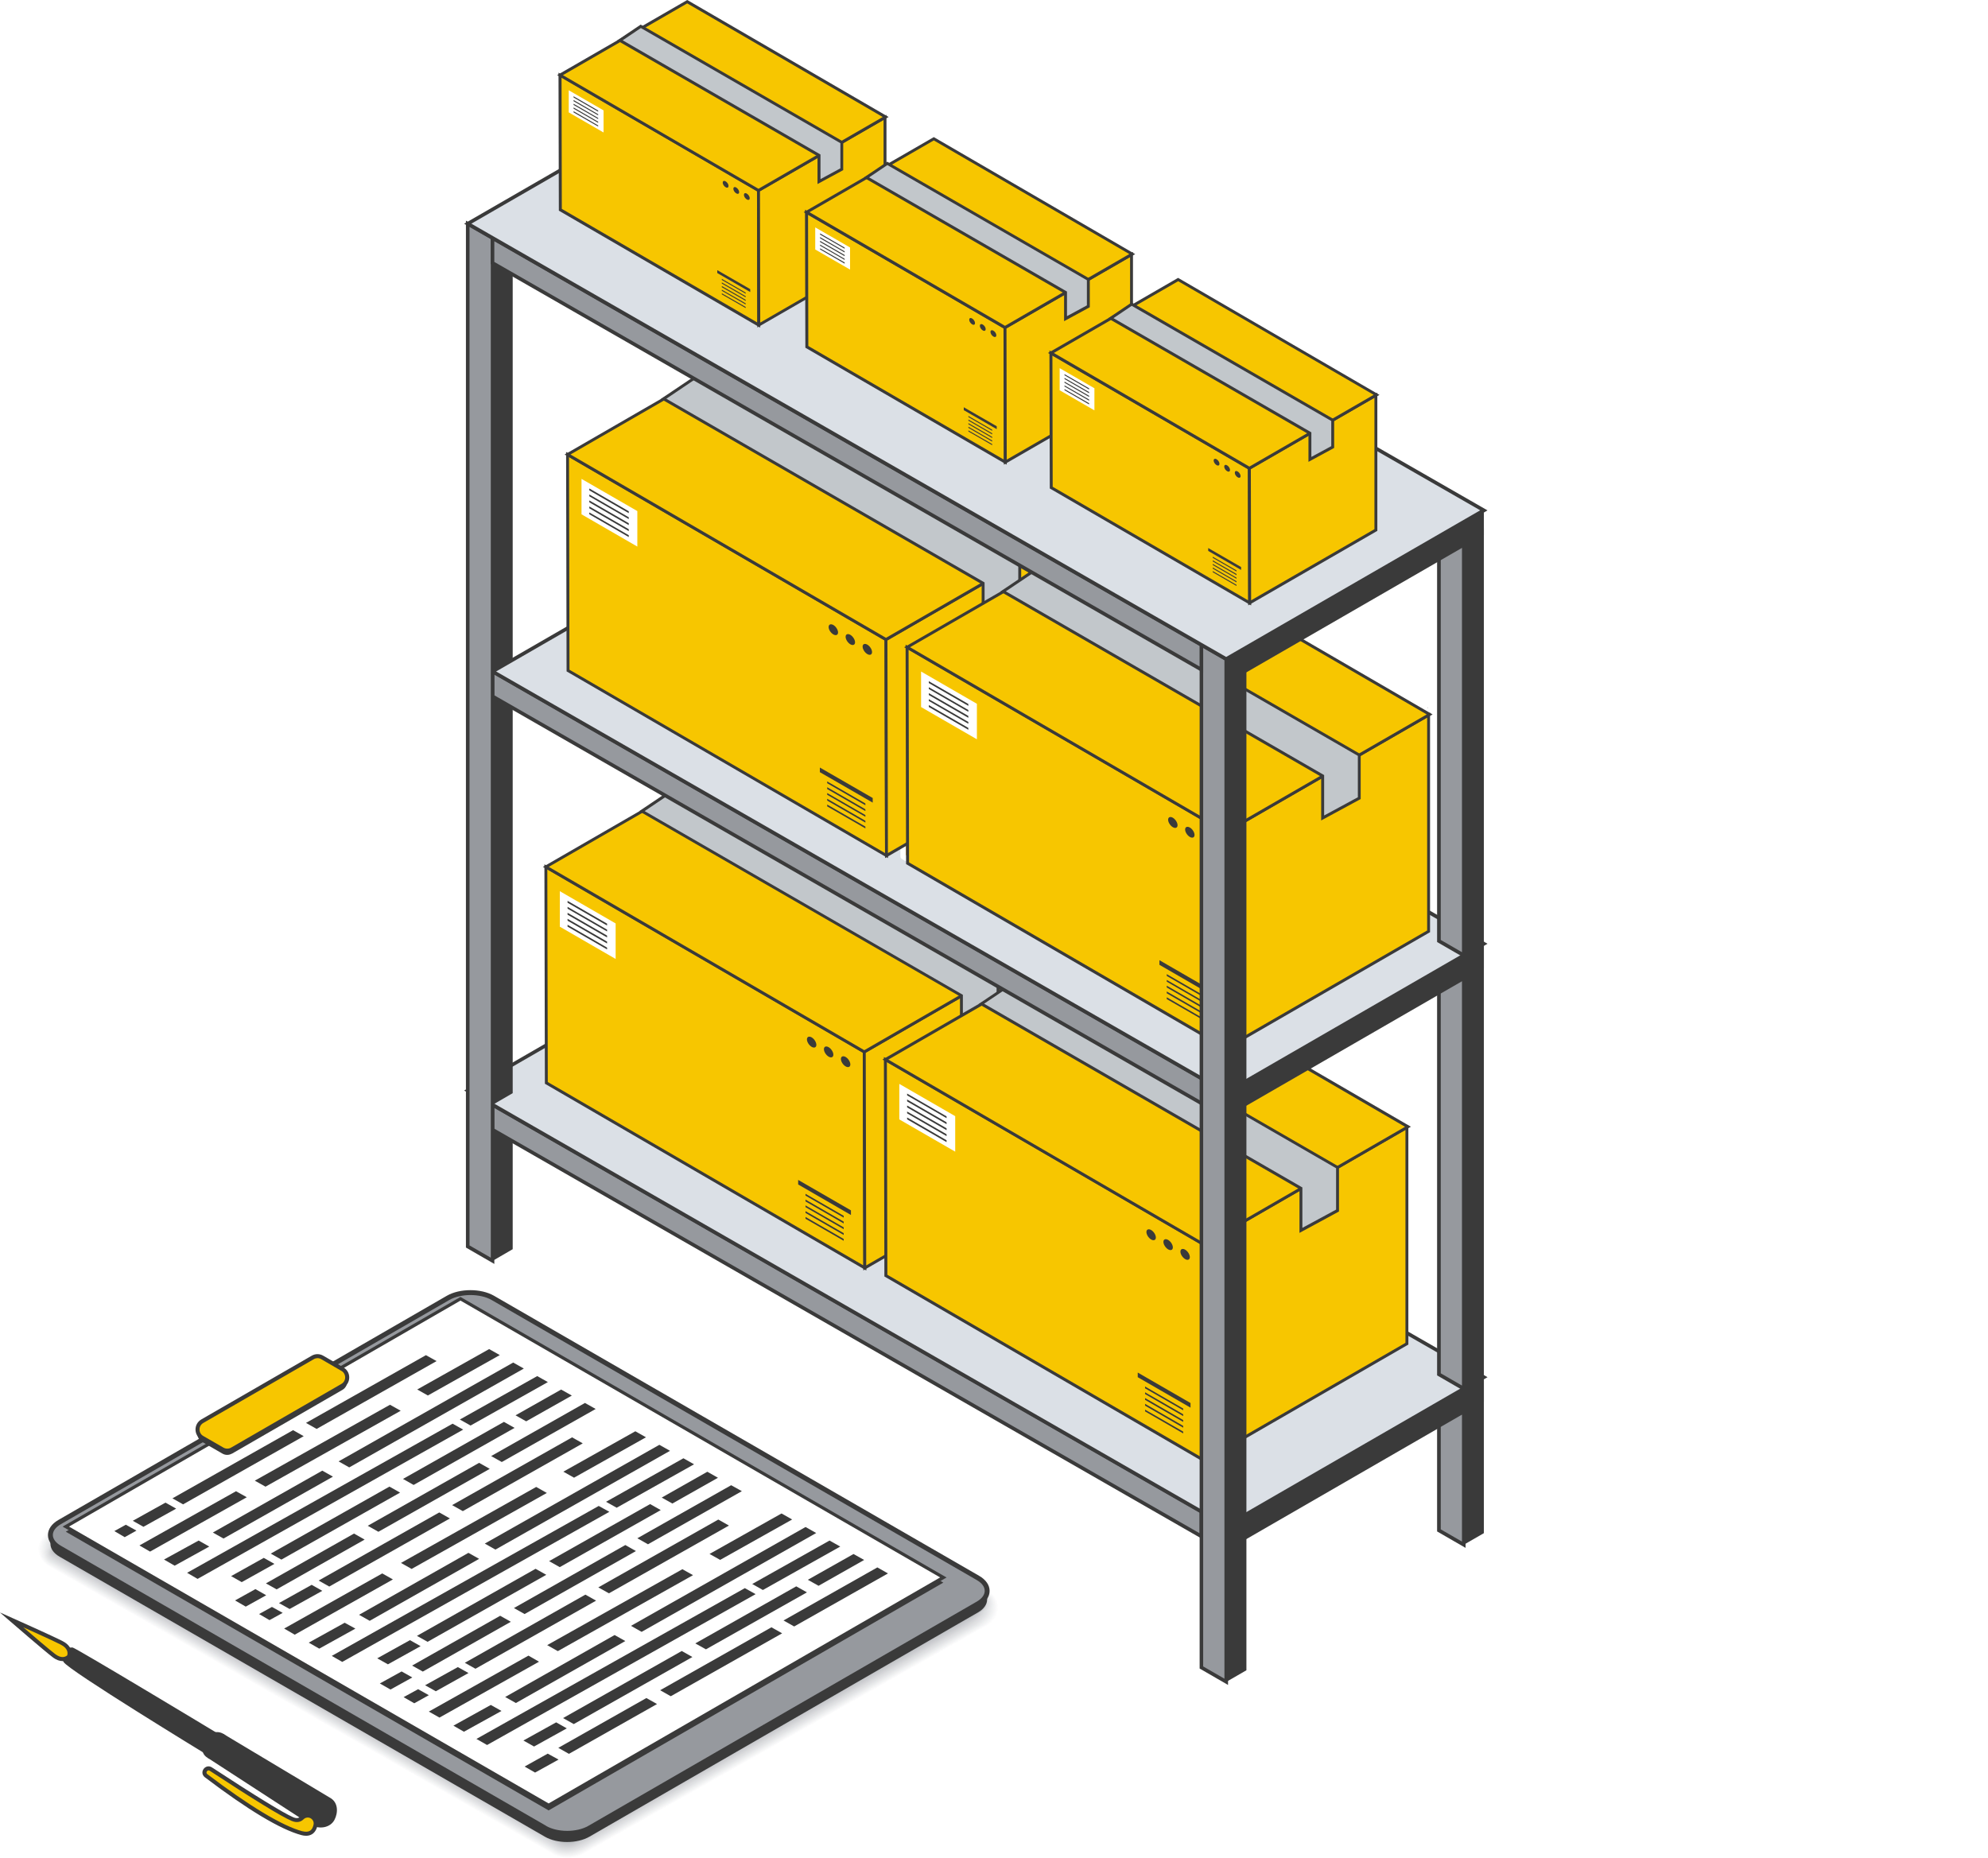 <svg xmlns="http://www.w3.org/2000/svg" xmlns:xlink="http://www.w3.org/1999/xlink" viewBox="0 0 287.75 269.01"><defs><style>      .cls-1 {        fill: #f9f9fa;      }      .cls-2 {        fill: #d5d6d9;      }      .cls-3 {        fill: #e7e8ea;      }      .cls-4 {        fill: #dbe0e6;      }      .cls-5 {        fill: #e0e1e3;      }      .cls-6 {        fill: url(#_Áĺçűě_ííűé_ăđŕäčĺíň_7);      }      .cls-6, .cls-7, .cls-8, .cls-9 {        mix-blend-mode: multiply;      }      .cls-10 {        mask: url(#mask-1);      }      .cls-11 {        fill: #dadbdd;      }      .cls-12 {        fill: #fcfcfc;      }      .cls-13 {        fill: #e8e9ea;      }      .cls-14 {        fill: #c9cbce;      }      .cls-15 {        fill: #c7c9cc;      }      .cls-16 {        fill: url(#_Áĺçűě_ííűé_ăđŕäčĺíň_22-2);      }      .cls-17 {        fill: #d8d9db;      }      .cls-7 {        fill: url(#_Áĺçűě_ííűé_ăđŕäčĺíň_7-2);      }      .cls-18 {        fill: #c2c4c8;      }      .cls-19 {        fill: #96999e;      }      .cls-8 {        fill: url(#_Áĺçűě_ííűé_ăđŕäčĺíň_22);      }      .cls-20 {        fill: #fff;      }      .cls-21 {        mask: url(#mask);      }      .cls-22 {        fill: #edeeef;      }      .cls-23 {        fill: #e1e2e4;      }      .cls-24 {        fill: #cbccd0;      }      .cls-25 {        fill: #eca533;      }      .cls-26 {        fill: #c2c7cb;      }      .cls-27 {        fill: #f3f4f4;      }      .cls-28 {        fill: #e3e4e6;      }      .cls-29 {        fill: #f0f1f2;      }      .cls-30 {        fill: #e2e3e5;      }      .cls-31 {        fill: #bfc1c5;      }      .cls-32 {        fill: #c0c2c6;      }      .cls-33 {        fill: #fafafb;      }      .cls-34 {        fill: #cecfd2;      }      .cls-35 {        mask: url(#mask-2);      }      .cls-36 {        filter: url(#luminosity-noclip-3);      }      .cls-37 {        fill: #e6e7e9;      }      .cls-38 {        fill: #fbfbfb;      }      .cls-39 {        fill: #f5f5f6;      }      .cls-40 {        fill: #dedfe1;      }      .cls-41 {        fill: #dddee0;      }      .cls-42 {        fill: #eff0f1;      }      .cls-43 {        fill: #d4d5d8;      }      .cls-44 {        fill: #cacbcf;      }      .cls-45 {        isolation: isolate;      }      .cls-46 {        fill: #3a3a3a;      }      .cls-47 {        fill: #d3d4d7;      }      .cls-48 {        fill: #f4f5f5;      }      .cls-49 {        fill: #d6d7da;      }      .cls-50 {        fill: #e5e6e8;      }      .cls-51 {        fill: #d7d8da;      }      .cls-52 {        fill: #d0d1d4;      }      .cls-53 {        fill: #c1c3c7;      }      .cls-54 {        fill: #f7c600;      }      .cls-55 {        fill: #c4c6c9;      }      .cls-56 {        fill: #d2d3d6;      }      .cls-57 {        fill: #e4e5e7;      }      .cls-58 {        fill: #f7f7f8;      }      .cls-59 {        fill: #eeeff0;      }      .cls-60 {        fill: #ecedee;      }      .cls-61 {        fill: #d9dadc;      }      .cls-62 {        fill: #c8cacd;      }      .cls-63 {        fill: #f2f3f3;      }      .cls-64 {        fill: #d1d2d5;      }      .cls-65 {        fill: #f8f8f9;      }      .cls-66 {        fill: #fefefe;      }      .cls-67 {        fill: #f6f6f7;      }      .cls-68 {        fill: #cfd0d3;      }      .cls-69 {        fill: #cccdd1;      }      .cls-70 {        fill: #c6c8cb;      }      .cls-71 {        fill: #f1f2f3;      }      .cls-72 {        fill: #ebeced;      }      .cls-73 {        fill: #c3c5c9;      }      .cls-74 {        fill: #c5c7ca;      }      .cls-75 {        fill: #e9eaeb;      }      .cls-76 {        fill: #eaebec;      }      .cls-77 {        fill: #fdfdfd;      }      .cls-78 {        fill: #dbdcde;      }      .cls-79 {        fill: #dcdddf;      }      .cls-80 {        fill: #dfe0e2;      }      .cls-81 {        mask: url(#mask-3);      }      .cls-82 {        filter: url(#luminosity-noclip);      }      .cls-83 {        fill: #cdced1;      }    </style><filter id="luminosity-noclip" x="60.84" y="108.8" width="226.91" height="135.27" color-interpolation-filters="sRGB" filterUnits="userSpaceOnUse"></filter><filter id="luminosity-noclip-2" x="60.84" y="-8004.98" width="226.91" height="32766" color-interpolation-filters="sRGB" filterUnits="userSpaceOnUse"></filter><mask id="mask-1" x="60.84" y="-8004.98" width="226.91" height="32766" maskUnits="userSpaceOnUse"></mask><linearGradient id="_&#xC1;&#x13A;&#xE7;&#x171;&#x11B;_&#xED;&#xED;&#x171;&#xE9;_&#x103;&#x111;&#x155;&#xE4;&#x10D;&#x13A;&#xED;&#x148;_7" data-name="&#xC1;&#x13A;&#xE7;&#x171;&#x11B;&#x2D9;&#xED;&#xED;&#x171;&#xE9; &#x103;&#x111;&#x155;&#xE4;&#x10D;&#x13A;&#xED;&#x148; 7" x1="140.96" y1="241.43" x2="205.77" y2="129.17" gradientUnits="userSpaceOnUse"><stop offset="0" stop-color="#fff"></stop><stop offset="1" stop-color="#000"></stop></linearGradient><mask id="mask" x="60.84" y="108.8" width="226.91" height="135.27" maskUnits="userSpaceOnUse"><g class="cls-82"><g class="cls-10"><polygon class="cls-6" points="287.75 178.38 175.54 108.8 66.3 179.55 73.25 183.61 60.84 190.55 137.46 236.16 150.36 228.71 176.62 244.07 287.75 178.38"></polygon></g></g></mask><linearGradient id="_&#xC1;&#x13A;&#xE7;&#x171;&#x11B;_&#xED;&#xED;&#x171;&#xE9;_&#x103;&#x111;&#x155;&#xE4;&#x10D;&#x13A;&#xED;&#x148;_22" data-name="&#xC1;&#x13A;&#xE7;&#x171;&#x11B;&#x2D9;&#xED;&#xED;&#x171;&#xE9; &#x103;&#x111;&#x155;&#xE4;&#x10D;&#x13A;&#xED;&#x148; 22" x1="140.96" y1="241.43" x2="205.77" y2="129.17" gradientUnits="userSpaceOnUse"><stop offset="0" stop-color="#cbcdd1"></stop><stop offset="1" stop-color="#afafb5"></stop></linearGradient><filter id="luminosity-noclip-3" x=".83" y="224.32" width="63.45" height="39.54" color-interpolation-filters="sRGB" filterUnits="userSpaceOnUse"></filter><filter id="luminosity-noclip-4" x=".83" y="-8004.98" width="63.45" height="32766" color-interpolation-filters="sRGB" filterUnits="userSpaceOnUse"></filter><mask id="mask-3" x=".83" y="-8004.98" width="63.45" height="32766" maskUnits="userSpaceOnUse"></mask><linearGradient id="_&#xC1;&#x13A;&#xE7;&#x171;&#x11B;_&#xED;&#xED;&#x171;&#xE9;_&#x103;&#x111;&#x155;&#xE4;&#x10D;&#x13A;&#xED;&#x148;_7-2" data-name="&#xC1;&#x13A;&#xE7;&#x171;&#x11B;&#x2D9;&#xED;&#xED;&#x171;&#xE9; &#x103;&#x111;&#x155;&#xE4;&#x10D;&#x13A;&#xED;&#x148; 7" x1="710.51" y1="267.64" x2="694.7" y2="238.37" gradientTransform="translate(738.8 16.63) rotate(-178.39) scale(1 -1)" xlink:href="#_&#xC1;&#x13A;&#xE7;&#x171;&#x11B;_&#xED;&#xED;&#x171;&#xE9;_&#x103;&#x111;&#x155;&#xE4;&#x10D;&#x13A;&#xED;&#x148;_7"></linearGradient><mask id="mask-2" x=".83" y="224.32" width="63.45" height="39.54" maskUnits="userSpaceOnUse"><g class="cls-36"><g class="cls-81"><polygon class="cls-7" points="64.28 254.81 47.57 263.86 .83 233.72 19.38 224.32 64.28 254.81"></polygon></g></g></mask><linearGradient id="_&#xC1;&#x13A;&#xE7;&#x171;&#x11B;_&#xED;&#xED;&#x171;&#xE9;_&#x103;&#x111;&#x155;&#xE4;&#x10D;&#x13A;&#xED;&#x148;_22-2" data-name="&#xC1;&#x13A;&#xE7;&#x171;&#x11B;&#x2D9;&#xED;&#xED;&#x171;&#xE9; &#x103;&#x111;&#x155;&#xE4;&#x10D;&#x13A;&#xED;&#x148; 22" x1="710.51" y1="267.64" x2="694.7" y2="238.37" gradientTransform="translate(738.8 16.63) rotate(-178.39) scale(1 -1)" xlink:href="#_&#xC1;&#x13A;&#xE7;&#x171;&#x11B;_&#xED;&#xED;&#x171;&#xE9;_&#x103;&#x111;&#x155;&#xE4;&#x10D;&#x13A;&#xED;&#x148;_22"></linearGradient></defs><g class="cls-45"><g id="Ebene_2" data-name="Ebene 2"><g id="Layer_1" data-name="Layer 1"><g><g class="cls-21"><polygon class="cls-8" points="287.75 178.38 175.54 108.8 66.3 179.55 73.25 183.61 60.84 190.55 137.46 236.16 150.36 228.71 176.62 244.07 287.75 178.38"></polygon></g><g><g class="cls-9"><path class="cls-20" d="M82.19,269.01c.78,0,1.52-.18,2.14-.53l58.57-33.15c1-.55,1.6-1.51,1.61-2.55,0-1.03-.56-1.97-1.52-2.53l-73.04-41.71c-.61-.36-1.36-.55-2.15-.55s-1.52.18-2.15.53L7.09,221.67c-1,.56-1.6,1.51-1.61,2.55,0,1.03.56,1.97,1.52,2.53l73.04,41.71c.61.36,1.36.55,2.15.55Z"></path><path class="cls-66" d="M65.67,188.55L7.17,221.67c-.98.55-1.61,1.51-1.62,2.53,0,.47.1.94.32,1.34.25.47.64.88,1.15,1.18l73.04,41.71c.61.36,1.36.54,2.15.54.77,0,1.53-.2,2.14-.54l58.49-33.11c.98-.55,1.61-1.5,1.62-2.53,0-.46-.09-.91-.3-1.3-.25-.49-.65-.91-1.18-1.22l-73.01-41.7c-.6-.35-1.37-.56-2.15-.56-.78,0-1.53.18-2.15.53Z"></path><path class="cls-77" d="M65.69,188.58L7.24,221.66c-.97.54-1.63,1.51-1.64,2.51,0,.46.08.93.3,1.33.23.47.62.88,1.13,1.18l73.04,41.71c.61.36,1.36.54,2.15.53.76,0,1.53-.21,2.13-.54l58.41-33.06c.97-.54,1.62-1.5,1.64-2.51,0-.45-.07-.9-.28-1.29-.23-.48-.63-.91-1.16-1.22l-72.98-41.68c-.59-.35-1.37-.56-2.14-.56-.78,0-1.52.17-2.15.52Z"></path><path class="cls-12" d="M65.71,188.61L7.32,221.66c-.95.53-1.64,1.5-1.65,2.5,0,.46.06.93.28,1.32.22.46.6.88,1.12,1.18l73.04,41.71c.61.36,1.36.54,2.15.52.75,0,1.53-.22,2.13-.55l58.32-33.01c.95-.53,1.64-1.5,1.65-2.49,0-.44-.05-.9-.26-1.28-.22-.48-.61-.91-1.14-1.22l-72.95-41.66c-.59-.34-1.38-.57-2.14-.57-.77-.02-1.52.16-2.15.51Z"></path><path class="cls-38" d="M65.73,188.64L7.39,221.66c-.94.52-1.66,1.5-1.67,2.48,0,.45.04.92.25,1.31.21.46.58.88,1.1,1.18l73.04,41.71c.61.36,1.37.53,2.15.51.73,0,1.54-.23,2.12-.56l58.24-32.97c.94-.52,1.65-1.5,1.66-2.47,0-.43-.03-.89-.24-1.27-.21-.48-.59-.91-1.12-1.22l-72.92-41.65c-.58-.34-1.39-.58-2.13-.58-.77-.02-1.52.15-2.14.5Z"></path><path class="cls-33" d="M65.74,188.67L7.46,221.66c-.92.51-1.67,1.5-1.68,2.46,0,.44.02.92.23,1.3.2.46.56.88,1.08,1.18l73.04,41.71c.61.35,1.37.53,2.14.5.72,0,1.54-.24,2.11-.56l58.16-32.92c.92-.51,1.67-1.5,1.68-2.46,0-.43-.02-.89-.21-1.26-.19-.48-.57-.91-1.1-1.22l-72.89-41.63c-.57-.33-1.4-.59-2.13-.59-.76-.03-1.52.14-2.14.49Z"></path><path class="cls-1" d="M65.76,188.7L7.54,221.65c-.91.5-1.69,1.5-1.7,2.45,0,.43,0,.91.21,1.29.18.46.54.88,1.06,1.18l73.04,41.71c.61.35,1.37.53,2.14.5.71,0,1.54-.26,2.11-.57l58.08-32.87c.91-.5,1.68-1.5,1.69-2.44,0-.42,0-.88-.19-1.25-.18-.47-.55-.91-1.08-1.22l-72.87-41.61c-.56-.33-1.41-.6-2.13-.6-.76-.03-1.52.14-2.14.48Z"></path><path class="cls-65" d="M65.78,188.73L7.61,221.65c-.89.5-1.7,1.5-1.71,2.43,0,.43-.02.91.18,1.28.17.46.52.88,1.04,1.18l73.04,41.71c.61.35,1.37.52,2.14.49.7,0,1.55-.27,2.1-.58l58-32.83c.89-.49,1.69-1.5,1.7-2.42,0-.41.02-.88-.17-1.24-.17-.47-.53-.91-1.06-1.21l-72.84-41.6c-.55-.32-1.41-.61-2.12-.61-.76-.04-1.52.13-2.14.48Z"></path><path class="cls-58" d="M65.79,188.76L7.69,221.65c-.87.49-1.72,1.5-1.73,2.41,0,.42-.04.91.16,1.27.16.45.5.88,1.02,1.18l73.04,41.71c.61.35,1.37.52,2.14.48.68,0,1.55-.28,2.09-.59l57.91-32.78c.87-.49,1.71-1.49,1.72-2.41,0-.41.04-.87-.15-1.23-.16-.47-.51-.91-1.04-1.21l-72.81-41.58c-.54-.31-1.42-.61-2.12-.61-.75-.04-1.52.12-2.14.47Z"></path><path class="cls-67" d="M65.81,188.79L7.76,221.65c-.86.48-1.73,1.5-1.74,2.39,0,.41-.06.9.13,1.26.14.45.48.88,1,1.18l73.04,41.71c.61.35,1.38.52,2.14.47.67,0,1.55-.29,2.09-.59l57.83-32.74c.86-.48,1.72-1.49,1.73-2.39,0-.4.06-.87-.13-1.22-.14-.47-.49-.9-1.02-1.21l-72.78-41.57c-.53-.31-1.43-.62-2.11-.62-.75-.04-1.52.11-2.14.46Z"></path><path class="cls-39" d="M65.83,188.82L7.84,221.64c-.84.47-1.75,1.5-1.75,2.38,0,.41-.08.9.11,1.25.13.45.46.88.98,1.18l73.04,41.71c.61.35,1.38.51,2.14.46.66,0,1.56-.31,2.08-.6l57.75-32.69c.84-.47,1.73-1.49,1.74-2.37,0-.39.08-.87-.1-1.21-.13-.46-.47-.9-1-1.21l-72.75-41.55c-.52-.3-1.44-.63-2.11-.63-.75-.05-1.52.11-2.14.45Z"></path><path class="cls-48" d="M65.84,188.85L7.91,221.64c-.83.46-1.76,1.5-1.77,2.36,0,.4-.1.89.09,1.24.12.45.44.88.96,1.18l73.04,41.71c.61.35,1.38.51,2.14.45.65,0,1.56-.32,2.08-.61l57.67-32.64c.83-.46,1.75-1.49,1.76-2.35,0-.38.1-.86-.08-1.2-.12-.46-.45-.9-.98-1.21l-72.72-41.53c-.51-.3-1.45-.64-2.11-.64-.74-.05-1.52.1-2.14.44Z"></path><path class="cls-27" d="M65.86,188.88L7.98,221.64c-.81.45-1.78,1.5-1.78,2.34,0,.39-.12.89.07,1.23.1.45.42.88.94,1.18l73.04,41.71c.6.35,1.38.51,2.14.45.64,0,1.56-.33,2.07-.61l57.59-32.6c.81-.45,1.76-1.49,1.77-2.34,0-.38.11-.86-.06-1.18-.1-.46-.43-.9-.96-1.21l-72.69-41.51c-.5-.29-1.46-.65-2.1-.65-.74-.06-1.52.09-2.14.44Z"></path><path class="cls-63" d="M65.88,188.91l-57.82,32.73c-.8.45-1.79,1.5-1.8,2.33,0,.38-.14.89.04,1.22.09.44.41.88.93,1.18l73.04,41.71c.6.35,1.38.5,2.14.44.62,0,1.57-.34,2.06-.62l57.5-32.55c.8-.44,1.78-1.49,1.78-2.32,0-.37.13-.85-.04-1.17-.09-.46-.41-.9-.94-1.21l-72.66-41.5c-.49-.29-1.46-.65-2.1-.65-.74-.07-1.52.08-2.13.43Z"></path><path class="cls-71" d="M65.89,188.94l-57.76,32.69c-.78.44-1.81,1.5-1.81,2.31,0,.38-.16.88.02,1.2.08.44.39.88.91,1.18l73.04,41.71c.6.35,1.39.5,2.13.43.61,0,1.57-.36,2.06-.63l57.42-32.5c.78-.43,1.79-1.49,1.8-2.3,0-.36.15-.85-.02-1.16-.08-.46-.39-.9-.92-1.21l-72.63-41.48c-.48-.28-1.47-.66-2.09-.66-.73-.07-1.52.07-2.13.42Z"></path><path class="cls-29" d="M65.91,188.97l-57.7,32.66c-.77.43-1.82,1.49-1.83,2.29,0,.37-.18.88,0,1.19.06.44.37.87.89,1.18l73.04,41.71c.6.35,1.39.5,2.13.42.6,0,1.57-.37,2.05-.63l57.34-32.46c.77-.43,1.8-1.48,1.81-2.28,0-.36.17-.84,0-1.15-.06-.45-.37-.9-.91-1.21l-72.6-41.46c-.47-.28-1.48-.67-2.09-.67-.73-.08-1.52.07-2.13.41Z"></path><path class="cls-42" d="M65.93,189l-57.65,32.63c-.75.42-1.84,1.49-1.84,2.28,0,.36-.2.87-.03,1.18.05.44.35.87.87,1.18l73.04,41.71c.6.35,1.39.49,2.13.41.59,0,1.58-.38,2.04-.64l57.26-32.41c.75-.42,1.82-1.48,1.83-2.27,0-.35.19-.84.03-1.14-.05-.45-.35-.9-.89-1.21l-72.58-41.45c-.46-.27-1.49-.68-2.09-.68-.73-.08-1.52.06-2.13.4Z"></path><path class="cls-59" d="M65.94,189.03l-57.59,32.6c-.74.41-1.85,1.49-1.86,2.26,0,.35-.22.87-.05,1.17.04.43.33.87.85,1.18l73.04,41.71c.6.35,1.39.49,2.13.4.58,0,1.58-.39,2.04-.65l57.18-32.36c.74-.41,1.83-1.48,1.84-2.25,0-.34.21-.83.05-1.13-.04-.45-.33-.9-.87-1.21l-72.55-41.43c-.45-.26-1.5-.69-2.08-.69-.72-.09-1.52.05-2.13.4Z"></path><path class="cls-22" d="M65.96,189.06l-57.53,32.56c-.72.4-1.87,1.49-1.87,2.24,0,.35-.24.86-.08,1.16.03.43.31.87.83,1.18l73.04,41.71c.6.35,1.4.49,2.13.39.56,0,1.58-.4,2.03-.66l57.09-32.32c.72-.4,1.84-1.48,1.85-2.23,0-.33.23-.83.07-1.12-.02-.45-.31-.9-.85-1.21l-72.52-41.42c-.44-.26-1.5-.7-2.08-.7-.72-.09-1.51.04-2.13.39Z"></path><path class="cls-60" d="M65.98,189.09l-57.47,32.53c-.71.39-1.88,1.49-1.89,2.23,0,.34-.26.86-.1,1.15.01.43.29.87.81,1.18l73.04,41.71c.6.35,1.4.48,2.13.39.55,0,1.59-.42,2.03-.66l57.01-32.27c.71-.39,1.86-1.48,1.87-2.21,0-.33.25-.83.09-1.11-.01-.44-.29-.9-.83-1.21l-72.49-41.4c-.43-.25-1.51-.7-2.07-.7-.72-.1-1.52.04-2.13.38Z"></path><path class="cls-72" d="M65.99,189.12l-57.42,32.5c-.69.38-1.89,1.49-1.9,2.21,0,.33-.28.86-.12,1.14,0,.43.27.87.8,1.18l73.04,41.71c.6.35,1.4.48,2.13.38.54,0,1.59-.43,2.02-.67l56.93-32.22c.69-.38,1.87-1.48,1.88-2.2,0-.32.26-.82.11-1.1,0-.44-.27-.9-.81-1.21l-72.46-41.38c-.42-.25-1.52-.71-2.07-.71-.71-.1-1.51.03-2.13.37Z"></path><path class="cls-76" d="M66.01,189.15l-57.36,32.47c-.68.38-1.91,1.49-1.92,2.19,0,.32-.3.85-.15,1.13-.01.42.25.87.78,1.18l73.04,41.71c.6.35,1.4.47,2.13.37.53,0,1.59-.44,2.01-.68l56.85-32.18c.67-.38,1.89-1.47,1.89-2.18,0-.31.28-.82.14-1.09.01-.44-.25-.89-.79-1.21l-72.43-41.37c-.42-.24-1.53-.72-2.07-.72-.71-.11-1.51.02-2.13.36Z"></path><path class="cls-75" d="M66.03,189.18l-57.3,32.43c-.66.37-1.92,1.49-1.93,2.18,0,.32-.32.85-.17,1.12-.03.42.23.87.76,1.18l73.04,41.71c.6.35,1.4.47,2.12.36.52,0,1.6-.45,2.01-.68l56.77-32.13c.66-.37,1.9-1.47,1.91-2.16,0-.31.3-.81.16-1.08.03-.43-.23-.89-.77-1.21l-72.4-41.35c-.41-.24-1.54-.73-2.06-.73-.71-.11-1.51.01-2.12.35Z"></path><path class="cls-13" d="M66.05,189.21l-57.25,32.4c-.64.36-1.94,1.49-1.95,2.16,0,.31-.34.84-.19,1.11-.04.42.21.87.74,1.18l73.04,41.71c.59.35,1.41.47,2.12.35.5,0,1.6-.47,2-.69l56.68-32.09c.64-.36,1.91-1.47,1.92-2.14,0-.3.32-.81.18-1.07.04-.43-.21-.89-.75-1.21l-72.37-41.33c-.4-.23-1.55-.74-2.06-.74-.7-.12-1.51,0-2.12.35Z"></path><path class="cls-3" d="M66.06,189.24l-57.19,32.37c-.63.35-1.95,1.49-1.96,2.14,0,.3-.36.84-.22,1.1-.05.42.19.87.72,1.18l73.04,41.71c.59.35,1.41.46,2.12.34.49,0,1.6-.48,1.99-.7l56.6-32.04c.63-.35,1.93-1.47,1.93-2.12,0-.29.34-.8.2-1.06.05-.43-.2-.89-.73-1.21l-72.34-41.32c-.39-.23-1.55-.74-2.05-.74-.7-.12-1.51,0-2.12.34Z"></path><path class="cls-37" d="M66.08,189.27l-57.13,32.34c-.61.34-1.97,1.49-1.98,2.12,0,.3-.38.83-.24,1.09-.07.42.17.87.7,1.18l73.04,41.71c.59.35,1.41.46,2.12.33.48,0,1.61-.49,1.99-.7l56.52-31.99c.61-.34,1.94-1.47,1.95-2.11,0-.29.36-.8.22-1.05.07-.43-.17-.89-.71-1.21l-72.31-41.3c-.38-.22-1.56-.75-2.05-.75-.7-.12-1.51-.01-2.12.33Z"></path><path class="cls-50" d="M66.1,189.3l-57.07,32.3c-.6.33-1.98,1.49-1.99,2.11,0,.29-.4.83-.26,1.08-.08.41.15.87.68,1.18l73.04,41.71c.59.34,1.41.46,2.12.33.47,0,1.61-.5,1.98-.71l56.44-31.95c.6-.33,1.96-1.47,1.96-2.09,0-.28.37-.79.25-1.04.08-.42-.16-.89-.7-1.21l-72.28-41.28c-.37-.21-1.57-.76-2.05-.76-.69-.13-1.51-.02-2.12.32Z"></path><path class="cls-57" d="M66.11,189.33l-57.01,32.27c-.58.32-2,1.48-2,2.09,0,.28-.42.83-.29,1.07-.09.41.13.87.66,1.18l73.04,41.71c.59.34,1.41.45,2.12.32.46,0,1.61-.51,1.97-.72l56.36-31.9c.58-.32,1.97-1.47,1.97-2.07,0-.27.39-.79.27-1.03.09-.42-.13-.89-.67-1.2l-72.26-41.27c-.36-.21-1.58-.77-2.04-.77-.69-.13-1.51-.03-2.12.31Z"></path><path class="cls-28" d="M66.13,189.36l-56.96,32.24c-.57.32-2.01,1.48-2.02,2.07,0,.27-.44.82-.31,1.06-.11.41.11.87.64,1.18l73.04,41.71c.59.34,1.42.45,2.12.31.44,0,1.62-.53,1.97-.73l56.28-31.85c.57-.32,1.98-1.46,1.99-2.06,0-.26.41-.79.29-1.01.11-.42-.12-.89-.66-1.2l-72.23-41.25c-.35-.2-1.59-.78-2.04-.78-.69-.14-1.51-.04-2.12.3Z"></path><path class="cls-30" d="M66.15,189.39l-56.9,32.21c-.55.31-2.03,1.48-2.03,2.06,0,.27-.46.82-.33,1.05-.12.41.09.87.62,1.18l73.04,41.71c.59.34,1.42.45,2.12.3.43,0,1.62-.54,1.96-.73l56.19-31.81c.55-.31,2-1.46,2-2.04,0-.26.43-.78.31-1,.12-.42-.1-.89-.64-1.2l-72.2-41.23c-.34-.2-1.59-.79-2.03-.79-.68-.14-1.51-.04-2.12.3Z"></path><path class="cls-23" d="M66.16,189.42l-56.84,32.17c-.54.3-2.04,1.48-2.05,2.04,0,.26-.48.81-.35,1.04-.13.41.07.87.61,1.18l73.04,41.71c.59.34,1.42.44,2.12.29.42,0,1.62-.55,1.96-.74l56.11-31.76c.54-.3,2.01-1.46,2.01-2.02,0-.25.45-.78.33-.99.13-.42-.08-.89-.62-1.2l-72.17-41.22c-.33-.19-1.6-.79-2.03-.79-.68-.15-1.51-.05-2.12.29Z"></path><path class="cls-5" d="M66.18,189.45l-56.79,32.14c-.52.29-2.06,1.48-2.06,2.02,0,.25-.5.81-.38,1.03-.15.4.05.87.59,1.18l73.04,41.71c.59.34,1.42.44,2.12.28.41,0,1.62-.56,1.95-.75l56.03-31.71c.52-.29,2.02-1.46,2.03-2,0-.24.47-.77.36-.98.15-.41-.06-.89-.6-1.2l-72.14-41.2c-.32-.19-1.61-.8-2.03-.8-.68-.16-1.51-.06-2.12.28Z"></path><path class="cls-80" d="M66.2,189.48l-56.73,32.11c-.51.28-2.07,1.48-2.08,2.01,0,.24-.52.8-.4,1.01-.16.4.03.87.57,1.18l73.04,41.71c.59.34,1.42.44,2.12.28.4,0,1.63-.58,1.94-.75l55.95-31.67c.51-.28,2.04-1.46,2.04-1.99,0-.23.49-.77.38-.97.16-.41-.04-.89-.58-1.2l-72.11-41.18c-.31-.18-1.62-.81-2.02-.81-.67-.16-1.51-.07-2.11.27Z"></path><path class="cls-80" d="M66.21,189.51l-56.67,32.08c-.49.27-2.09,1.48-2.09,1.99,0,.24-.54.8-.42,1-.17.4.01.87.55,1.18l73.04,41.71c.59.34,1.42.43,2.11.27.38,0,1.63-.59,1.94-.76l55.87-31.62c.49-.27,2.05-1.46,2.06-1.97,0-.23.5-.76.4-.96.17-.41-.02-.88-.56-1.2l-72.08-41.17c-.3-.18-1.63-.82-2.02-.82-.67-.17-1.51-.07-2.11.26Z"></path><path class="cls-40" d="M66.23,189.54l-56.61,32.04c-.48.27-2.1,1.48-2.11,1.97,0,.23-.56.8-.45.99-.18.4,0,.87.53,1.18l73.04,41.71c.59.34,1.43.43,2.11.26.37,0,1.63-.6,1.93-.77l55.78-31.58c.48-.26,2.06-1.46,2.07-1.95,0-.22.52-.76.42-.95.19-.4,0-.88-.54-1.2l-72.05-41.15c-.29-.17-1.64-.83-2.01-.83-.66-.17-1.51-.08-2.11.26Z"></path><path class="cls-41" d="M66.25,189.57l-56.56,32.01c-.46.26-2.12,1.48-2.12,1.96,0,.22-.58.79-.47.98-.2.39-.03.87.51,1.18l73.04,41.71c.58.34,1.43.43,2.11.25.36,0,1.64-.61,1.92-.77l55.7-31.53c.46-.26,2.08-1.45,2.08-1.93,0-.21.54-.76.44-.94.2-.4.02-.88-.52-1.2l-72.02-41.13c-.28-.17-1.64-.83-2.01-.83-.66-.17-1.51-.09-2.11.25Z"></path><path class="cls-79" d="M66.26,189.6l-56.5,31.98c-.44.25-2.13,1.48-2.14,1.94,0,.21-.6.79-.5.97-.21.39-.04.87.49,1.18l73.04,41.71c.58.34,1.43.42,2.11.24.35,0,1.64-.63,1.92-.78l55.62-31.48c.44-.25,2.09-1.45,2.1-1.92,0-.21.56-.75.46-.93.21-.4.04-.88-.5-1.2l-71.99-41.12c-.27-.16-1.65-.84-2.01-.84-.66-.18-1.5-.1-2.11.24Z"></path><path class="cls-78" d="M66.28,189.63l-56.44,31.95c-.43.24-2.15,1.48-2.15,1.92,0,.21-.62.78-.52.96-.22.39-.06.87.47,1.18l73.04,41.71c.58.34,1.43.42,2.11.23.34,0,1.64-.64,1.91-.79l55.54-31.44c.43-.24,2.1-1.45,2.11-1.9,0-.2.58-.75.49-.92.22-.4.06-.88-.48-1.2l-71.96-41.1c-.26-.15-1.66-.85-2-.85-.65-.19-1.5-.11-2.11.23Z"></path><path class="cls-11" d="M66.3,189.66l-56.38,31.91c-.41.23-2.16,1.47-2.17,1.91,0,.2-.64.78-.54.95-.24.39-.09.87.45,1.18l73.04,41.71c.58.34,1.43.42,2.11.22.32,0,1.65-.65,1.91-.79l55.46-31.39c.41-.23,2.12-1.45,2.12-1.88,0-.19.6-.74.51-.91.24-.39.08-.88-.46-1.2l-71.94-41.08c-.25-.15-1.67-.86-2-.86-.65-.19-1.5-.11-2.11.22Z"></path><path class="cls-61" d="M66.31,189.69l-56.33,31.88c-.4.22-2.18,1.47-2.18,1.89,0,.19-.66.77-.57.94-.25.39-.1.87.44,1.18l73.04,41.71c.58.34,1.44.41,2.11.22.31,0,1.65-.66,1.9-.8l55.37-31.34c.4-.22,2.13-1.45,2.14-1.86,0-.19.62-.74.53-.9.25-.39.1-.88-.44-1.2l-71.91-41.07c-.25-.14-1.68-.87-1.99-.87-.65-.2-1.5-.12-2.11.22Z"></path><path class="cls-17" d="M66.33,189.72l-56.27,31.85c-.38.21-2.19,1.47-2.2,1.87,0,.18-.68.77-.59.93-.26.38-.12.87.42,1.18l73.04,41.71c.58.34,1.44.41,2.11.21.3,0,1.65-.68,1.89-.81l55.29-31.3c.38-.21,2.15-1.45,2.15-1.85,0-.18.63-.73.55-.89.26-.39.12-.88-.43-1.2l-71.88-41.05c-.24-.14-1.68-.88-1.99-.88-.64-.2-1.5-.13-2.11.21Z"></path><path class="cls-51" d="M66.35,189.75l-56.21,31.82c-.37.21-2.21,1.47-2.21,1.86,0,.18-.7.77-.61.92-.28.38-.14.87.4,1.18l73.04,41.71c.58.34,1.44.41,2.1.2.29,0,1.66-.69,1.89-.82l55.21-31.25c.37-.2,2.16-1.45,2.16-1.83,0-.17.65-.73.58-.88.28-.39.14-.88-.41-1.2l-71.85-41.03c-.23-.13-1.69-.88-1.99-.88-.64-.21-1.5-.14-2.1.2Z"></path><path class="cls-49" d="M66.36,189.78l-56.15,31.78c-.35.2-2.22,1.47-2.23,1.84,0,.17-.72.76-.63.91-.29.38-.16.87.38,1.18l73.04,41.71c.58.34,1.44.4,2.1.19.28,0,1.66-.7,1.88-.82l55.13-31.2c.35-.2,2.17-1.44,2.18-1.81,0-.16.67-.72.6-.87.29-.38.16-.88-.39-1.2l-71.82-41.02c-.22-.13-1.7-.89-1.98-.89-.64-.21-1.5-.14-2.1.19Z"></path><path class="cls-2" d="M66.38,189.81l-56.1,31.75c-.34.19-2.24,1.47-2.24,1.82,0,.16-.74.76-.66.9-.3.38-.18.87.36,1.18l73.04,41.71c.58.34,1.44.4,2.1.18.26,0,1.66-.71,1.88-.83l55.05-31.16c.34-.19,2.19-1.44,2.19-1.79,0-.16.69-.72.62-.86.3-.38.18-.88-.37-1.2l-71.79-41c-.21-.12-1.71-.9-1.98-.9-.63-.21-1.5-.15-2.1.18Z"></path><path class="cls-43" d="M66.4,189.84l-56.04,31.72c-.32.18-2.25,1.47-2.25,1.8,0,.15-.76.75-.68.89-.32.37-.2.87.34,1.18l73.04,41.71c.58.34,1.45.4,2.1.17.25,0,1.67-.72,1.87-.84l54.96-31.11c.32-.18,2.2-1.44,2.2-1.78,0-.15.71-.71.64-.84.32-.38.2-.88-.35-1.2l-71.76-40.98c-.2-.12-1.72-.91-1.97-.91-.63-.22-1.5-.16-2.1.17Z"></path><path class="cls-47" d="M66.42,189.87l-55.98,31.69c-.31.17-2.27,1.47-2.27,1.79,0,.15-.78.75-.71.88-.33.37-.22.87.32,1.18l73.04,41.71c.58.33,1.45.39,2.1.17.24,0,1.67-.74,1.86-.84l54.88-31.07c.31-.17,2.21-1.44,2.22-1.76,0-.14.73-.71.66-.83.33-.38.22-.88-.33-1.19l-71.73-40.97c-.19-.11-1.73-.92-1.97-.92-.63-.22-1.5-.17-2.1.17Z"></path><path class="cls-56" d="M66.43,189.9l-55.92,31.65c-.29.16-2.28,1.47-2.29,1.77,0,.14-.8.75-.73.87-.34.37-.24.87.3,1.18l73.04,41.71c.58.33,1.45.39,2.1.16.23,0,1.67-.75,1.86-.85l54.8-31.02c.29-.16,2.23-1.44,2.23-1.74,0-.13.75-.71.68-.82.34-.38.24-.87-.31-1.19l-71.7-40.95c-.18-.11-1.73-.92-1.97-.92-.62-.23-1.5-.18-2.1.16Z"></path><path class="cls-64" d="M66.45,189.93l-55.87,31.62c-.28.15-2.3,1.47-2.3,1.75,0,.13-.82.74-.75.86-.35.37-.26.86.29,1.18l73.04,41.71c.57.33,1.45.39,2.1.15.22,0,1.68-.76,1.85-.86l54.72-30.97c.28-.15,2.24-1.44,2.25-1.72,0-.13.76-.7.71-.81.35-.37.26-.87-.29-1.19l-71.67-40.93c-.17-.1-1.74-.93-1.96-.93-.62-.24-1.5-.18-2.1.15Z"></path><path class="cls-52" d="M66.46,189.96l-55.81,31.59c-.26.14-2.31,1.46-2.31,1.74,0,.12-.83.74-.78.84-.37.37-.28.86.27,1.18l73.04,41.71c.57.33,1.46.38,2.1.14.2,0,1.68-.77,1.84-.86l54.64-30.93c.26-.14,2.26-1.43,2.26-1.7,0-.12.78-.7.73-.8.37-.37.28-.87-.27-1.19l-71.65-40.92c-.16-.09-1.75-.94-1.96-.94-.62-.24-1.5-.19-2.1.14Z"></path><path class="cls-68" d="M66.48,189.99l-55.75,31.56c-.25.14-2.33,1.46-2.33,1.72,0,.12-.85.73-.8.83-.38.36-.3.86.25,1.18l73.04,41.71c.57.33,1.46.38,2.1.13.19,0,1.68-.79,1.84-.87l54.55-30.88c.25-.14,2.27-1.43,2.27-1.69,0-.11.8-.69.75-.79.38-.37.3-.87-.25-1.19l-71.62-40.9c-.15-.09-1.76-.95-1.95-.95-.61-.25-1.5-.2-2.1.13Z"></path><path class="cls-34" d="M66.5,190.02l-55.69,31.52c-.23.13-2.34,1.46-2.34,1.7,0,.11-.88.73-.82.82-.39.36-.32.86.23,1.18l73.04,41.71c.57.33,1.46.38,2.09.12.18,0,1.69-.8,1.83-.88l54.47-30.83c.23-.13,2.28-1.43,2.29-1.67,0-.11.82-.69.77-.78.39-.37.32-.87-.23-1.19l-71.59-40.88c-.14-.08-1.77-.96-1.95-.96-.61-.25-1.5-.21-2.09.13Z"></path><path class="cls-83" d="M66.52,190.05l-55.64,31.49c-.21.12-2.36,1.46-2.36,1.69,0,.1-.89.72-.85.81-.41.36-.34.86.21,1.18l73.04,41.71c.57.33,1.46.37,2.09.11.17,0,1.69-.81,1.82-.88l54.39-30.79c.21-.12,2.3-1.43,2.3-1.65,0-.1.84-.68.79-.77.41-.36.34-.87-.21-1.19l-71.56-40.87c-.13-.08-1.77-.96-1.95-.96-.61-.26-1.5-.22-2.09.12Z"></path><path class="cls-69" d="M66.53,190.08l-55.58,31.46c-.2.11-2.37,1.46-2.37,1.67,0,.1-.91.72-.87.8-.42.36-.36.86.19,1.18l73.04,41.71c.57.33,1.46.37,2.09.11.16,0,1.69-.82,1.82-.89l54.31-30.74c.2-.11,2.31-1.43,2.31-1.64,0-.09.86-.68.82-.76.42-.36.36-.87-.2-1.19l-71.53-40.85c-.12-.07-1.78-.97-1.94-.97-.6-.26-1.5-.22-2.09.11Z"></path><path class="cls-24" d="M66.55,190.11l-55.52,31.43c-.18.1-2.39,1.46-2.39,1.65,0,.09-.93.71-.89.79-.43.35-.38.86.17,1.18l73.04,41.71c.57.33,1.47.37,2.09.1.14,0,1.7-.83,1.81-.9l54.23-30.7c.18-.1,2.33-1.43,2.33-1.62,0-.08.88-.67.84-.75.43-.36.38-.87-.18-1.19l-71.5-40.83c-.11-.07-1.79-.98-1.94-.98-.6-.27-1.5-.23-2.09.1Z"></path><path class="cls-44" d="M66.57,190.14l-55.46,31.39c-.17.09-2.4,1.46-2.4,1.64,0,.08-.95.71-.92.78-.45.35-.4.86.15,1.18l73.04,41.71c.57.33,1.47.36,2.09.09.13,0,1.7-.85,1.81-.91l54.15-30.65c.17-.09,2.34-1.43,2.34-1.6,0-.08.89-.67.86-.74.45-.36.4-.87-.16-1.19l-71.47-40.82c-.1-.06-1.8-.99-1.93-.99-.6-.27-1.5-.24-2.09.09Z"></path><path class="cls-14" d="M66.58,190.17l-55.41,31.36c-.15.08-2.42,1.46-2.42,1.62,0,.07-.97.71-.94.77-.46.35-.42.86.13,1.18l73.04,41.71c.57.33,1.47.36,2.09.08.12,0,1.7-.86,1.8-.91l54.06-30.6c.15-.08,2.35-1.42,2.35-1.58,0-.07.91-.67.88-.73.46-.35.42-.87-.14-1.19l-71.44-40.8c-.09-.05-1.81-1-1.93-1-.59-.28-1.49-.25-2.09.09Z"></path><path class="cls-62" d="M66.6,190.2l-55.35,31.33c-.14.08-2.43,1.46-2.43,1.6,0,.07-.99.7-.96.76-.47.35-.44.86.12,1.18l73.04,41.71c.57.33,1.47.35,2.09.07.11,0,1.71-.87,1.79-.92l53.98-30.56c.14-.08,2.37-1.42,2.37-1.57,0-.06.93-.66.9-.72.47-.35.44-.87-.12-1.19l-71.41-40.79c-.08-.05-1.82-1-1.93-1-.59-.28-1.49-.25-2.09.08Z"></path><path class="cls-15" d="M66.62,190.23l-55.29,31.3c-.12.07-2.45,1.46-2.45,1.59,0,.06-1.01.7-.99.75-.49.35-.46.86.1,1.18l73.04,41.71c.57.33,1.47.35,2.09.06.1,0,1.71-.88,1.79-.93l53.9-30.51c.12-.07,2.38-1.42,2.38-1.55,0-.06.95-.66.92-.71.49-.35.46-.86-.1-1.19l-71.38-40.77c-.08-.04-1.82-1.01-1.92-1.01-.59-.29-1.49-.26-2.09.07Z"></path><path class="cls-70" d="M66.63,190.26l-55.23,31.26c-.11.06-2.46,1.46-2.46,1.57,0,.05-1.03.69-1.01.74-.5.34-.48.86.08,1.18l73.04,41.71c.56.33,1.48.35,2.09.05.08,0,1.71-.9,1.78-.93l53.82-30.46c.11-.06,2.39-1.42,2.39-1.53,0-.05.97-.65.95-.7.5-.35.48-.86-.08-1.19l-71.35-40.75c-.07-.04-1.83-1.02-1.92-1.02-.58-.29-1.49-.27-2.09.06Z"></path><path class="cls-74" d="M66.65,190.29l-55.18,31.23c-.09.05-2.47,1.46-2.48,1.55,0,.04-1.05.69-1.03.73-.51.34-.5.86.06,1.18l73.04,41.71c.56.33,1.48.34,2.08.05.07,0,1.72-.91,1.77-.94l53.74-30.42c.09-.05,2.41-1.42,2.41-1.51,0-.04.99-.65.97-.69.51-.34.5-.86-.06-1.19l-71.33-40.74c-.06-.03-1.84-1.03-1.91-1.03-.58-.3-1.49-.28-2.09.05Z"></path><path class="cls-55" d="M66.67,190.32l-55.12,31.2c-.08.04-2.49,1.46-2.49,1.54,0,.04-1.07.68-1.06.72-.52.34-.52.86.04,1.18l73.04,41.71c.56.33,1.48.34,2.08.04.06,0,1.72-.92,1.77-.95l53.65-30.37c.08-.04,2.42-1.42,2.42-1.5,0-.04,1.01-.64.99-.67.53-.34.51-.86-.04-1.19l-71.3-40.72s-1.85-1.04-1.91-1.04c-.58-.3-1.49-.29-2.08.05Z"></path><path class="cls-73" d="M66.68,190.35l-55.06,31.17c-.06.03-2.5,1.46-2.51,1.52,0,.03-1.09.68-1.08.71-.54.34-.54.86.02,1.18l73.04,41.71c.56.33,1.48.34,2.08.03.05,0,1.72-.93,1.76-.96l53.57-30.32c.06-.03,2.43-1.42,2.43-1.48,0-.03,1.02-.64,1.01-.67.54-.34.53-.86-.02-1.19l-71.27-40.7s-1.86-1.05-1.91-1.05c-.57-.31-1.49-.29-2.08.04Z"></path><path class="cls-18" d="M66.7,190.38l-55,31.13s-2.52,1.46-2.52,1.5c0,.02-1.11.68-1.1.7-.55.34-.55.86,0,1.18l73.04,41.71c.56.33,1.48.33,2.08.02.04,0,1.73-.95,1.75-.96l53.49-30.28s2.45-1.41,2.45-1.46c0-.02,1.04-.63,1.03-.65.55-.34.55-.86,0-1.19l-71.24-40.68s-1.87-1.05-1.9-1.05c-.57-.31-1.49-.3-2.08.03Z"></path><path class="cls-53" d="M66.72,190.41l-54.95,31.1s-2.53,1.45-2.54,1.49c0,.01-1.13.67-1.12.68-.56.33-.57.86-.02,1.18l73.04,41.71c.56.33,1.49.33,2.08.01.02,0,1.73-.96,1.75-.97l53.41-30.23s2.46-1.41,2.46-1.44c0-.01,1.06-.63,1.06-.64.56-.33.57-.86.02-1.18l-71.21-40.67s-1.87-1.06-1.9-1.06c-.57-.32-1.49-.31-2.08.02Z"></path><path class="cls-32" d="M66.73,190.44l-54.89,31.07s-2.55,1.45-2.55,1.47c0,0-1.15.67-1.15.67-.58.33-.59.86-.04,1.18l73.04,41.71c.56.33,1.49.33,2.08,0,.01,0,1.73-.97,1.74-.98l53.33-30.18s2.47-1.41,2.48-1.43c0,0,1.08-.63,1.08-.63.58-.33.59-.86.04-1.18l-71.18-40.65s-1.88-1.07-1.89-1.07c-.56-.32-1.49-.32-2.08.01Z"></path><path class="cls-31" d="M141.87,232.18l-73.04-41.71c-.56-.33-1.49-.32-2.08,0l-58.57,33.15c-.59.33-.61.86-.05,1.19l73.04,41.71c.56.33,1.49.32,2.08,0l58.57-33.15c.59-.33.61-.86.05-1.18Z"></path></g><g><path class="cls-46" d="M7.7,222.41c.22-.28.52-.55.92-.78l56.23-32.47c1.78-1.02,4.69-1.02,6.47,0l70.23,40.55c.29.17.53.36.73.56l.6.04v1.26c0,.68-.45,1.36-1.33,1.87l-56.23,32.46c-1.78,1.03-4.69,1.03-6.46,0L8.63,225.37c-.89-.51-1.33-1.19-1.33-1.86h0v-1.28l.41.18Z"></path><g><path class="cls-19" d="M78.86,264.65c1.78,1.02,4.69,1.03,6.46,0l56.23-32.47c1.78-1.03,1.78-2.71,0-3.74l-70.23-40.55c-1.78-1.03-4.69-1.03-6.47,0l-56.23,32.46c-1.78,1.03-1.78,2.71,0,3.73l70.24,40.55Z"></path><path class="cls-46" d="M82.1,265.78c-1.23,0-2.47-.27-3.41-.81L8.45,224.41c-.98-.56-1.51-1.34-1.51-2.18s.54-1.62,1.51-2.18l56.23-32.46c1.88-1.08,4.94-1.08,6.82,0l70.23,40.55c.98.57,1.51,1.34,1.51,2.18,0,.84-.54,1.61-1.51,2.18l-56.23,32.47c-.94.54-2.17.81-3.41.81ZM79.04,264.34c1.66.96,4.45.96,6.11,0l56.23-32.47c.74-.43,1.15-.98,1.15-1.56,0-.58-.41-1.13-1.15-1.56l-70.23-40.55c-1.66-.95-4.45-.95-6.11,0l-56.23,32.46c-.75.43-1.16.98-1.16,1.56,0,.57.41,1.13,1.16,1.56l70.24,40.55Z"></path></g></g><g><polygon class="cls-46" points="79.41 262.1 136.54 229.12 66.65 188.77 9.52 221.75 79.41 262.1"></polygon><g><polygon class="cls-20" points="79.41 261.36 136.54 228.37 66.65 188.02 9.52 221.01 79.41 261.36"></polygon><path class="cls-46" d="M79.41,261.62l-.12-.07L9.06,221.01l.35-.2,57.24-33.05.12.07,70.24,40.55-.35.2-57.25,33.05ZM9.99,221.01l69.42,40.08,56.67-32.72-69.43-40.08-56.66,32.72Z"></path></g></g><path class="cls-46" d="M33.58,210.45l15.98-9.23c.92-.53.92-1.86,0-2.39l-2.93-1.7c-.43-.25-.95-.25-1.38,0l-15.99,9.23c-.92.53-.92,1.86,0,2.39l2.93,1.69c.43.25.95.25,1.38,0Z"></path><g><path class="cls-54" d="M33.58,209.84l15.98-9.23c.92-.53.92-1.86,0-2.39l-2.93-1.7c-.43-.25-.95-.25-1.38,0l-15.99,9.23c-.92.53-.92,1.86,0,2.39l2.93,1.69c.43.25.95.25,1.38,0Z"></path><path class="cls-46" d="M32.89,210.31c-.29,0-.58-.07-.83-.22l-2.93-1.69c-.52-.3-.83-.84-.83-1.45,0-.6.31-1.14.83-1.45l15.99-9.23c.51-.3,1.15-.3,1.67,0l2.93,1.7c.52.3.83.84.83,1.45,0,.6-.31,1.14-.83,1.44l-15.98,9.23c-.26.15-.55.22-.83.22ZM45.95,196.63c-.19,0-.38.05-.54.15l-15.99,9.23c-.34.2-.54.55-.54.94s.2.75.54.94l2.93,1.69c.33.19.75.19,1.09,0l15.98-9.23c.34-.2.54-.55.54-.94,0-.39-.2-.75-.54-.94l-2.93-1.7c-.17-.1-.36-.15-.54-.15Z"></path></g><g><g class="cls-9"><g class="cls-35"><polygon class="cls-16" points="64.28 254.81 47.57 263.86 .83 233.72 19.38 224.32 64.28 254.81"></polygon></g></g><path class="cls-46" d="M47.76,260.26c1.24.68,1.18,2.21.65,3.21-.6,1.13-2.15,1.42-3.4.73l-14.98-9.73,2.31-3.44,15.42,9.23Z"></path><g><path class="cls-54" d="M43.68,265.39c-3.56-.96-9.08-4.69-13.86-8.32-.6-.46.05-1.37.68-.96,4.89,3.2,10.07,6.49,11.82,7.24.67.28,1.11.11,1.39-.17.39-.38.97-.46,1.43-.17h0c.4.25.61.71.52,1.17-.14.71-.59,1.58-1.98,1.21Z"></path><path class="cls-46" d="M44.31,265.77c-.22,0-.45-.03-.7-.1h0c-3.01-.81-7.71-3.63-13.96-8.37-.44-.34-.43-.86-.18-1.2.24-.34.73-.53,1.2-.23,6.28,4.11,10.35,6.61,11.77,7.22.45.19.8.16,1.08-.11.49-.48,1.23-.56,1.79-.21.5.31.76.9.65,1.47-.12.6-.39,1.05-.79,1.3-.25.15-.53.23-.86.23ZM43.76,265.11c.47.12.83.1,1.1-.06.33-.2.47-.61.53-.92.06-.33-.09-.68-.39-.87-.33-.21-.78-.16-1.07.13-.31.3-.86.59-1.71.23-1.48-.63-5.47-3.07-11.86-7.26-.23-.15-.38.04-.41.08-.03.04-.15.24.06.41,6.1,4.63,10.86,7.49,13.76,8.27h0Z"></path></g><path class="cls-46" d="M32.1,254.32c-.99.71-2.17.37-2.61-.38-.44-.75-.24-2.08.75-2.79.99-.71,2.17-.37,2.61.38.44.75.24,2.08-.75,2.79Z"></path><path class="cls-46" d="M31.52,250.96c.92.58,1.38,1.46.77,2.49-.47.81-1.67,1.01-2.6.43,0,0-19.81-12.08-20.48-13.26-.21-.36-.39-.86-.02-1.47.38-.6.89-.64,1.31-.64.39,0,21.02,12.45,21.02,12.45Z"></path><g><path class="cls-54" d="M9.96,239.85l.05-.11c.1-.32.23-1.22-1.07-1.89-1.42-.73-7.27-3.34-7.27-3.34,0,0,4.86,4.21,6.13,5.18,1.16.89,1.92.38,2.16.16Z"></path><path class="cls-46" d="M9.05,240.48c-.4,0-.88-.14-1.44-.57-1.26-.96-5.94-5.02-6.14-5.19l-1.48-1.28,1.79.8c.24.11,5.88,2.62,7.28,3.35,1.52.78,1.32,1.9,1.22,2.23l-.13.25c-.15.13-.53.42-1.1.42ZM3.36,235.58c1.54,1.32,3.81,3.26,4.61,3.87.89.68,1.46.45,1.75.21l.02-.05c.07-.25.15-.95-.94-1.51-.89-.46-3.6-1.69-5.44-2.52Z"></path></g></g><g><polygon class="cls-46" points="26.5 217.79 43.96 207.92 42.42 207.05 24.96 216.92 26.5 217.79"></polygon><polygon class="cls-46" points="45.83 206.87 63.19 197.05 61.65 196.19 44.29 206 45.83 206.87"></polygon><polygon class="cls-46" points="16.55 221.66 18.05 222.54 19.75 221.59 18.21 220.74 16.55 221.66"></polygon><polygon class="cls-46" points="20.76 221.04 25.5 218.41 23.95 217.54 19.22 220.17 20.76 221.04"></polygon><polygon class="cls-46" points="40.04 230.1 52.78 222.89 51.24 222.02 38.49 229.23 40.04 230.1"></polygon><polygon class="cls-46" points="54.77 221.76 70.89 212.65 69.35 211.78 53.23 220.89 54.77 221.76"></polygon><polygon class="cls-46" points="72.63 211.66 86.22 203.98 84.67 203.11 71.09 210.8 72.63 211.66"></polygon><polygon class="cls-46" points="34.02 231.7 35.56 232.59 35.58 232.59 38.53 230.95 36.97 230.06 34.02 231.7"></polygon><polygon class="cls-46" points="47.66 229.69 65.12 219.83 63.58 218.96 46.12 228.82 47.66 229.69"></polygon><polygon class="cls-46" points="66.99 218.77 84.35 208.96 82.81 208.09 65.44 217.9 66.99 218.77"></polygon><polygon class="cls-46" points="37.5 233.67 39.01 234.55 40.92 233.5 39.36 232.64 37.5 233.67"></polygon><polygon class="cls-46" points="41.92 232.94 46.65 230.31 45.11 229.44 40.38 232.08 41.92 232.94"></polygon><polygon class="cls-46" points="76.16 205.77 82.77 202.04 81.22 201.17 74.62 204.9 76.16 205.77"></polygon><polygon class="cls-46" points="40.73 225.79 57.91 216.09 56.37 215.22 39.19 224.92 40.73 225.79"></polygon><polygon class="cls-46" points="59.87 214.98 74.48 206.72 72.94 205.85 58.33 214.11 59.87 214.98"></polygon><polygon class="cls-46" points="34.99 229.05 39.72 226.41 38.18 225.54 33.45 228.18 34.99 229.05"></polygon><polygon class="cls-46" points="20.18 223.74 21.72 224.63 35.72 216.76 34.16 215.89 20.18 223.74"></polygon><polygon class="cls-46" points="38.43 215.23 58 204.24 56.45 203.37 36.88 214.36 38.43 215.23"></polygon><polygon class="cls-46" points="61.93 202.03 72.34 196.18 70.8 195.31 60.39 201.16 61.93 202.03"></polygon><polygon class="cls-46" points="32.35 222.74 48.19 213.78 46.65 212.91 30.81 221.87 32.35 222.74"></polygon><polygon class="cls-46" points="50.55 212.44 75.82 198.13 74.28 197.26 49.01 211.57 50.55 212.44"></polygon><polygon class="cls-46" points="23.74 225.78 25.28 226.67 30.29 223.9 28.75 223.03 23.74 225.78"></polygon><polygon class="cls-46" points="27.08 227.7 28.6 228.58 67.04 206.97 65.51 206.11 27.08 227.7"></polygon><polygon class="cls-46" points="68.11 206.38 79.3 200.09 77.76 199.22 66.56 205.51 68.11 206.38"></polygon><polygon class="cls-46" points="61.2 242 73.94 234.79 72.4 233.92 59.65 241.13 61.2 242"></polygon><polygon class="cls-46" points="75.93 233.67 92.05 224.55 90.51 223.68 74.39 232.8 75.93 233.67"></polygon><polygon class="cls-46" points="93.79 223.57 107.38 215.88 105.83 215.02 92.25 222.7 93.79 223.57"></polygon><polygon class="cls-46" points="54.98 243.72 56.52 244.6 59.68 242.85 58.13 241.98 54.98 243.72"></polygon><polygon class="cls-46" points="68.82 241.59 86.28 231.73 84.73 230.86 67.28 240.73 68.82 241.59"></polygon><polygon class="cls-46" points="88.14 230.67 105.51 220.86 103.97 219.99 86.6 229.81 88.14 230.67"></polygon><polygon class="cls-46" points="58.42 245.7 59.96 246.59 62.07 245.42 60.52 244.55 58.42 245.7"></polygon><polygon class="cls-46" points="63.08 244.85 67.81 242.21 66.27 241.35 61.53 243.98 63.08 244.85"></polygon><polygon class="cls-46" points="97.32 217.67 103.92 213.94 102.38 213.07 95.78 216.81 97.32 217.67"></polygon><polygon class="cls-46" points="61.89 237.69 79.07 227.99 77.52 227.12 60.35 236.83 61.89 237.69"></polygon><polygon class="cls-46" points="81.02 226.88 95.64 218.62 94.1 217.75 79.48 226.01 81.02 226.88"></polygon><polygon class="cls-46" points="56.15 240.95 60.88 238.32 59.34 237.45 54.6 240.08 56.15 240.95"></polygon><polygon class="cls-46" points="41.13 235.77 42.66 236.66 56.87 228.66 55.33 227.79 41.13 235.77"></polygon><polygon class="cls-46" points="59.58 227.14 79.15 216.14 77.61 215.27 58.04 226.27 59.58 227.14"></polygon><polygon class="cls-46" points="83.09 213.93 93.5 208.08 91.96 207.21 81.54 213.06 83.09 213.93"></polygon><polygon class="cls-46" points="53.51 234.65 69.35 225.68 67.8 224.81 51.97 233.78 53.51 234.65"></polygon><polygon class="cls-46" points="71.71 224.34 96.98 210.04 95.44 209.17 70.17 223.47 71.71 224.34"></polygon><polygon class="cls-46" points="44.69 237.81 46.21 238.68 51.44 235.78 49.89 234.93 44.69 237.81"></polygon><polygon class="cls-46" points="49.54 240.6 88.2 218.87 86.66 218.02 48.02 239.73 49.54 240.6"></polygon><polygon class="cls-46" points="89.26 218.28 100.46 211.99 98.92 211.12 87.72 217.42 89.26 218.28"></polygon><polygon class="cls-46" points="82.35 253.91 95.1 246.7 93.56 245.83 80.81 253.04 82.35 253.91"></polygon><polygon class="cls-46" points="97.09 245.57 113.21 236.46 111.66 235.59 95.55 244.7 97.09 245.57"></polygon><polygon class="cls-46" points="114.95 235.47 128.53 227.79 126.99 226.92 113.41 234.6 114.95 235.47"></polygon><polygon class="cls-46" points="75.93 255.75 77.45 256.62 80.85 254.74 79.28 253.88 75.93 255.75"></polygon><polygon class="cls-46" points="118.48 229.58 125.08 225.84 123.54 224.98 116.93 228.71 118.48 229.58"></polygon><polygon class="cls-46" points="83.05 249.6 100.22 239.89 98.68 239.02 81.5 248.73 83.05 249.6"></polygon><polygon class="cls-46" points="102.18 238.78 116.8 230.53 115.25 229.66 100.64 237.92 102.18 238.78"></polygon><polygon class="cls-46" points="77.3 252.85 82.04 250.22 80.5 249.35 75.76 251.98 77.3 252.85"></polygon><polygon class="cls-46" points="62.07 247.79 63.61 248.66 78.02 240.57 76.49 239.69 62.07 247.79"></polygon><polygon class="cls-46" points="80.74 239.04 100.31 228.04 98.77 227.18 79.2 238.17 80.74 239.04"></polygon><polygon class="cls-46" points="104.24 225.83 114.66 219.98 113.12 219.11 102.7 224.97 104.24 225.83"></polygon><polygon class="cls-46" points="74.67 246.55 90.51 237.58 88.96 236.71 73.12 245.68 74.67 246.55"></polygon><polygon class="cls-46" points="92.87 236.25 118.14 221.94 116.6 221.07 91.33 235.38 92.87 236.25"></polygon><polygon class="cls-46" points="67.15 250.71 72.59 247.7 71.04 246.83 65.63 249.83 67.15 250.71"></polygon><polygon class="cls-46" points="68.96 251.75 70.5 252.63 109.37 230.79 107.81 229.92 68.96 251.75"></polygon><polygon class="cls-46" points="110.42 230.19 121.62 223.9 120.07 223.03 108.88 229.32 110.42 230.19"></polygon></g></g><g><polygon class="cls-46" points="71.3 163.55 71.3 182.54 74.21 180.85 74.21 161.87 71.3 163.55"></polygon><g><polygon class="cls-19" points="71.29 159.95 71.29 163.55 173.89 222.42 173.89 218.83 71.29 159.95"></polygon><path class="cls-46" d="M174.15,222.87l-.39-.22-102.73-58.95v-4.2l.39.22,102.73,58.95v4.2ZM71.55,163.4l102.08,58.57v-3l-102.08-58.58v3Z"></path></g><g><polygon class="cls-19" points="208.28 202.58 208.28 221.56 211.87 223.64 211.87 204.65 208.28 202.58"></polygon><path class="cls-46" d="M212.13,224.09l-4.12-2.38v-19.59l4.12,2.38v19.59ZM208.54,221.41l3.07,1.77v-18.38l-3.07-1.77v18.38Z"></path></g><g><polygon class="cls-46" points="177.49 220.9 177.49 224.5 214.78 202.97 214.78 199.37 177.49 220.9"></polygon><g><polygon class="cls-4" points="67.7 157.87 105 136.34 214.78 199.37 177.49 220.9 67.7 157.87"></polygon><path class="cls-46" d="M177.49,221.21l-.13-.07-110.18-63.26,37.82-21.83.13.07,110.18,63.26-37.82,21.83ZM68.22,157.87l109.26,62.73,36.77-21.23-109.26-62.73-36.77,21.23Z"></path></g></g><g><g class="cls-45"><g><polygon class="cls-54" points="79.01 125.5 79.08 156.78 125.17 183.56 125.1 152.28 79.01 125.5"></polygon><path class="cls-46" d="M125.39,183.93l-.32-.18-46.2-26.85v-.12l-.07-31.65.32.18,46.2,26.84v.12l.08,31.65ZM79.29,156.65l45.67,26.54-.07-30.79-45.67-26.54.07,30.79Z"></path></g><g><polygon class="cls-54" points="125.17 183.56 154.49 166.64 154.49 135.32 125.1 152.28 125.17 183.56"></polygon><path class="cls-46" d="M124.96,183.93l-.08-31.77.11-.06,29.71-17.15v31.81l-.11.06-29.63,17.11ZM125.31,152.41l.07,30.79,28.89-16.68v-30.83l-28.97,16.72Z"></path></g><g><polygon class="cls-54" points="79.01 125.5 125.1 152.28 154.64 135.23 108.55 108.44 79.01 125.5"></polygon><path class="cls-46" d="M125.1,152.53l-.11-.06-46.41-26.97.32-.18,29.65-17.12.11.06,46.41,26.97-.32.18-29.65,17.12ZM79.43,125.5l45.67,26.54,29.12-16.81-45.67-26.54-29.12,16.81Z"></path></g></g><g><g><polygon class="cls-26" points="92.9 117.43 139.16 144.14 139.16 150.22 144.46 147.35 144.46 141.11 97.77 114.15 92.9 117.43"></polygon><path class="cls-46" d="M138.95,150.57v-6.32l-46.44-26.81,5.26-3.54.11.07,46.79,27.02v6.49l-5.72,3.1ZM93.3,117.42l46.07,26.6v5.85l4.88-2.64v-5.99l-46.47-26.83-4.48,3.02Z"></path></g><g><polygon class="cls-46" points="116.59 175.6 122.12 178.79 122.12 178.53 116.59 175.34 116.59 175.6"></polygon><polygon class="cls-46" points="116.59 176.44 122.12 179.63 122.12 179.37 116.59 176.18 116.59 176.44"></polygon><polygon class="cls-46" points="115.53 171.48 123.17 175.9 123.17 175.23 115.53 170.82 115.53 171.48"></polygon><polygon class="cls-46" points="116.59 174.76 122.12 177.95 122.12 177.69 116.59 174.51 116.59 174.76"></polygon><polygon class="cls-46" points="116.59 173.09 122.12 176.28 122.12 176.02 116.59 172.83 116.59 173.09"></polygon><polygon class="cls-46" points="116.59 173.93 122.12 177.12 122.12 176.86 116.59 173.67 116.59 173.93"></polygon><g><polygon class="cls-20" points="81.03 134.16 89.11 138.83 89.11 133.69 81.03 129.02 81.03 134.16"></polygon><polygon class="cls-46" points="82.15 130.69 87.87 133.99 87.87 133.72 82.15 130.42 82.15 130.69"></polygon><polygon class="cls-46" points="82.15 134.15 87.87 137.45 87.87 137.19 82.15 133.88 82.15 134.15"></polygon><polygon class="cls-46" points="82.15 132.42 87.87 135.72 87.87 135.45 82.15 132.15 82.15 132.42"></polygon><polygon class="cls-46" points="82.15 133.29 87.87 136.59 87.87 136.32 82.15 133.02 82.15 133.29"></polygon><polygon class="cls-46" points="82.15 131.55 87.87 134.85 87.87 134.59 82.15 131.29 82.15 131.55"></polygon></g></g></g><path class="cls-46" d="M122.06,152.92c-.33,0-.44.35-.25.79.19.43.6.78.93.78s.44-.35.25-.78c-.19-.44-.6-.79-.93-.79Z"></path><path class="cls-46" d="M119.6,151.5c-.33,0-.44.35-.25.79.19.43.6.79.93.79s.44-.35.25-.79c-.19-.43-.6-.79-.93-.79Z"></path><path class="cls-46" d="M117.14,150.08c-.32,0-.44.35-.25.79.19.43.6.79.93.79s.44-.35.25-.79-.6-.79-.93-.79Z"></path></g><g><g class="cls-45"><g><polygon class="cls-54" points="128.15 153.39 128.23 184.67 174.32 211.46 174.25 180.18 128.15 153.39"></polygon><path class="cls-46" d="M174.53,211.83l-.32-.18-46.2-26.85v-.12l-.07-31.65.32.18,46.2,26.85v.12l.08,31.65ZM128.44,184.55l45.67,26.54-.07-30.79-45.67-26.54.07,30.79Z"></path></g><g><polygon class="cls-54" points="174.32 211.46 203.64 194.53 203.64 163.21 174.25 180.18 174.32 211.46"></polygon><path class="cls-46" d="M174.11,211.83l-.08-31.77.11-.06,29.71-17.15v31.81l-.11.06-29.63,17.11ZM174.46,180.3l.07,30.79,28.9-16.68v-30.83l-28.97,16.72Z"></path></g><g><polygon class="cls-54" points="128.15 153.39 174.25 180.18 203.79 163.12 157.7 136.34 128.15 153.39"></polygon><path class="cls-46" d="M174.25,180.42l-.11-.06-46.41-26.97.32-.18,29.65-17.12.11.06,46.41,26.97-.32.18-29.65,17.12ZM128.58,153.4l45.67,26.54,29.12-16.81-45.67-26.54-29.12,16.81Z"></path></g></g><g><g><polygon class="cls-26" points="142.05 145.33 188.3 172.03 188.3 178.12 193.6 175.24 193.6 169.01 146.92 142.05 142.05 145.33"></polygon><path class="cls-46" d="M188.09,178.47v-6.31l-46.44-26.81,5.26-3.54.11.07,46.79,27.02v6.49l-5.72,3.1ZM142.44,145.31l46.07,26.6v5.85l4.88-2.64v-5.99l-46.47-26.83-4.48,3.01Z"></path></g><g><polygon class="cls-46" points="165.74 203.5 171.26 206.69 171.26 206.43 165.74 203.24 165.74 203.5"></polygon><polygon class="cls-46" points="165.74 204.33 171.26 207.52 171.26 207.26 165.74 204.08 165.74 204.33"></polygon><polygon class="cls-46" points="164.68 199.38 172.32 203.79 172.32 203.12 164.68 198.71 164.68 199.38"></polygon><polygon class="cls-46" points="165.74 202.66 171.26 205.85 171.26 205.59 165.74 202.4 165.74 202.66"></polygon><polygon class="cls-46" points="165.74 200.99 171.26 204.17 171.26 203.92 165.74 200.73 165.74 200.99"></polygon><polygon class="cls-46" points="165.74 201.82 171.26 205.01 171.26 204.75 165.74 201.57 165.74 201.82"></polygon><g><polygon class="cls-20" points="130.17 162.06 138.26 166.73 138.26 161.59 130.17 156.92 130.17 162.06"></polygon><polygon class="cls-46" points="131.3 158.58 137.01 161.88 137.01 161.62 131.3 158.32 131.3 158.58"></polygon><polygon class="cls-46" points="131.3 162.05 137.01 165.35 137.01 165.08 131.3 161.78 131.3 162.05"></polygon><polygon class="cls-46" points="131.3 160.32 137.01 163.62 137.01 163.35 131.3 160.05 131.3 160.32"></polygon><polygon class="cls-46" points="131.3 161.18 137.01 164.48 137.01 164.21 131.3 160.92 131.3 161.18"></polygon><polygon class="cls-46" points="131.3 159.45 137.01 162.75 137.01 162.48 131.3 159.18 131.3 159.45"></polygon></g></g></g><path class="cls-46" d="M171.2,180.81c-.33,0-.44.35-.25.79.19.43.61.79.93.79s.44-.35.25-.79c-.19-.43-.6-.79-.93-.79Z"></path><path class="cls-46" d="M168.74,179.4c-.33,0-.44.35-.25.79.19.43.6.79.93.79s.44-.35.25-.79c-.19-.44-.61-.79-.93-.79Z"></path><path class="cls-46" d="M166.28,177.97c-.33,0-.44.35-.25.79.19.43.6.79.93.79s.44-.35.25-.79-.6-.79-.93-.79Z"></path></g><polygon class="cls-46" points="71.3 100.81 71.3 159.95 74.21 158.26 74.21 99.13 71.3 100.81"></polygon><g><polygon class="cls-19" points="71.29 97.21 71.29 100.81 177.49 161.79 177.49 158.19 71.29 97.21"></polygon><path class="cls-46" d="M177.75,162.24l-.39-.22-106.33-61.06v-4.2l.39.22,106.33,61.06v4.2ZM71.55,100.66l105.68,60.68v-3l-105.68-60.68v3Z"></path></g><g><polygon class="cls-19" points="208.28 139.84 208.28 198.97 211.87 201.05 211.87 141.91 208.28 139.84"></polygon><path class="cls-46" d="M212.13,201.5l-4.12-2.38v-59.74l4.12,2.38v59.74ZM208.54,198.82l3.07,1.77v-58.53l-3.07-1.77v58.53Z"></path></g><g><polygon class="cls-46" points="177.49 158.16 177.49 161.76 214.78 140.23 214.78 136.63 177.49 158.16"></polygon><g><polygon class="cls-4" points="71.29 97.21 108.59 75.67 214.78 136.63 177.49 158.16 71.29 97.21"></polygon><path class="cls-46" d="M177.49,158.46l-.13-.07-106.59-61.18,37.82-21.83.13.07,106.59,61.18-37.82,21.83ZM71.81,97.21l105.67,60.66,36.77-21.23-105.67-60.66-36.77,21.23Z"></path></g></g><g><g class="cls-45"><g><g><polygon class="cls-54" points="127.67 122.9 156.98 105.97 156.98 74.65 127.59 91.62 127.67 122.9"></polygon><path class="cls-46" d="M127.46,123.26l-.08-31.77.11-.06,29.71-17.15v31.81l-.11.06-29.63,17.11ZM127.8,91.74l.07,30.79,28.9-16.68v-30.83l-28.97,16.72Z"></path></g><path class="cls-20" d="M127.47,123.24c-.12-.07-.2-.2-.2-.34l-.07-31.28c0-.14.07-.27.2-.34l29.39-16.97c.12-.07.27-.07.39,0,.12.07.2.2.2.34v31.32c0,.14-.08.27-.2.34l-29.32,16.93c-.06.04-.13.05-.2.05s-.13-.02-.2-.05ZM156.59,75.33l-28.6,16.52.07,30.37,28.53-16.47v-30.41Z"></path></g></g><g><polygon class="cls-20" points="95.39 56.77 141.65 83.47 141.65 89.55 146.95 86.68 146.95 80.44 100.26 53.49 95.39 56.77"></polygon><g><polygon class="cls-46" points="119.09 114.94 124.61 118.12 124.61 117.87 119.09 114.68 119.09 114.94"></polygon><polygon class="cls-46" points="119.09 115.77 124.61 118.96 124.61 118.7 119.09 115.52 119.09 115.77"></polygon><polygon class="cls-46" points="118.03 110.82 125.67 115.23 125.67 114.56 118.03 110.15 118.03 110.82"></polygon><polygon class="cls-46" points="119.09 114.1 124.61 117.29 124.61 117.03 119.09 113.84 119.09 114.1"></polygon><polygon class="cls-46" points="119.09 112.43 124.61 115.62 124.61 115.36 119.09 112.17 119.09 112.43"></polygon><polygon class="cls-46" points="119.09 113.26 124.61 116.45 124.61 116.19 119.09 113.01 119.09 113.26"></polygon><g><polygon class="cls-20" points="83.52 73.5 91.6 78.17 91.6 73.03 83.52 68.36 83.52 73.5"></polygon><polygon class="cls-46" points="84.65 70.02 90.36 73.32 90.36 73.06 84.65 69.76 84.65 70.02"></polygon><polygon class="cls-46" points="84.65 73.49 90.36 76.79 90.36 76.52 84.65 73.22 84.65 73.49"></polygon><polygon class="cls-46" points="84.65 71.76 90.36 75.06 90.36 74.79 84.65 71.49 84.65 71.76"></polygon><polygon class="cls-46" points="84.65 72.62 90.36 75.92 90.36 75.65 84.65 72.35 84.65 72.62"></polygon><polygon class="cls-46" points="84.65 70.89 90.36 74.19 90.36 73.92 84.65 70.62 84.65 70.89"></polygon></g></g></g><path class="cls-46" d="M124.55,92.25c-.33,0-.44.35-.25.79.19.43.61.79.93.79s.44-.35.25-.79c-.19-.43-.6-.79-.93-.79Z"></path><path class="cls-46" d="M122.09,90.83c-.33,0-.44.35-.25.79.19.43.6.79.93.79s.44-.35.25-.79c-.19-.43-.6-.79-.93-.79Z"></path><path class="cls-46" d="M119.63,89.41c-.33,0-.44.35-.25.79.19.43.6.79.93.79s.44-.35.25-.79c-.19-.43-.6-.79-.93-.79Z"></path></g><g><g class="cls-45"><g><polygon class="cls-25" points="130.65 92.73 130.72 124.01 176.81 150.8 176.74 119.52 130.65 92.73"></polygon><path class="cls-20" d="M176.62,151.14l-46.09-26.79c-.12-.07-.2-.2-.2-.34l-.07-31.28c0-.14.08-.27.2-.34.12-.07.27-.07.39,0l46.09,26.79c.12.07.2.2.2.34l.07,31.28c0,.14-.08.27-.2.34-.06.04-.13.05-.2.05s-.14-.02-.2-.05ZM131.04,93.42l.07,30.37,45.3,26.33-.07-30.37-45.31-26.33Z"></path></g><g><g><polygon class="cls-54" points="176.81 150.8 206.13 133.87 206.13 102.55 176.74 119.52 176.81 150.8"></polygon><path class="cls-46" d="M176.6,151.16l-.08-31.77.11-.06,29.71-17.15v31.81l-.11.06-29.63,17.11ZM176.95,119.64l.07,30.79,28.9-16.68v-30.83l-28.97,16.72Z"></path></g><path class="cls-20" d="M176.62,151.14c-.12-.07-.2-.2-.2-.34l-.08-31.28c0-.14.08-.27.2-.34l29.39-16.97c.12-.07.27-.07.39,0,.12.07.2.2.2.34v31.32c0,.14-.08.27-.2.34l-29.32,16.92c-.06.04-.13.05-.2.05s-.13-.02-.2-.05ZM205.74,103.23l-28.6,16.51.07,30.37,28.53-16.47v-30.41Z"></path></g><g><g><polygon class="cls-54" points="130.65 92.73 176.74 119.52 206.28 102.46 160.19 75.67 130.65 92.73"></polygon><path class="cls-46" d="M176.74,119.76l-.11-.06-46.41-26.97.32-.18,29.65-17.12.11.06,46.41,26.97-.32.18-29.65,17.12ZM131.07,92.73l45.67,26.54,29.12-16.81-45.67-26.54-29.12,16.81Z"></path></g><path class="cls-20" d="M176.54,119.86l-46.09-26.79c-.12-.07-.2-.2-.2-.34s.08-.27.2-.34l29.54-17.06c.12-.07.27-.07.39,0l46.09,26.78c.12.07.2.2.2.34s-.08.27-.2.34l-29.54,17.06c-.06.04-.13.05-.2.05s-.14-.02-.2-.05ZM160.19,76.13l-28.76,16.6,45.31,26.33,28.76-16.6-45.31-26.33Z"></path></g></g><g><polygon class="cls-20" points="144.54 84.66 190.8 111.37 190.8 117.45 196.1 114.58 196.1 108.34 149.41 81.38 144.54 84.66"></polygon><g><polygon class="cls-46" points="168.23 142.83 173.75 146.02 173.75 145.76 168.23 142.58 168.23 142.83"></polygon><polygon class="cls-46" points="168.23 143.67 173.75 146.86 173.75 146.6 168.23 143.41 168.23 143.67"></polygon><polygon class="cls-46" points="167.17 138.72 174.81 143.13 174.81 142.46 167.17 138.05 167.17 138.72"></polygon><polygon class="cls-46" points="168.23 142 173.75 145.19 173.75 144.93 168.23 141.74 168.23 142"></polygon><polygon class="cls-46" points="168.23 140.32 173.75 143.51 173.75 143.25 168.23 140.07 168.23 140.32"></polygon><polygon class="cls-46" points="168.23 141.16 173.75 144.35 173.75 144.09 168.23 140.9 168.23 141.16"></polygon><g><polygon class="cls-20" points="132.67 101.4 140.75 106.06 140.75 100.92 132.67 96.26 132.67 101.4"></polygon><polygon class="cls-46" points="133.79 97.92 139.51 101.22 139.51 100.95 133.79 97.65 133.79 97.92"></polygon><polygon class="cls-46" points="133.79 101.38 139.51 104.68 139.51 104.42 133.79 101.12 133.79 101.38"></polygon><polygon class="cls-46" points="133.79 99.65 139.51 102.95 139.51 102.69 133.79 99.39 133.79 99.65"></polygon><polygon class="cls-46" points="133.79 100.52 139.51 103.82 139.51 103.55 133.79 100.25 133.79 100.52"></polygon><polygon class="cls-46" points="133.79 98.79 139.51 102.09 139.51 101.82 133.79 98.52 133.79 98.79"></polygon></g></g></g><path class="cls-46" d="M173.7,120.15c-.32,0-.44.35-.25.79.19.43.6.79.93.79s.44-.35.25-.79c-.19-.43-.6-.79-.93-.79Z"></path><path class="cls-46" d="M171.24,118.73c-.33,0-.44.35-.25.79.19.43.6.79.93.79s.44-.35.25-.79c-.19-.43-.6-.79-.93-.79Z"></path><path class="cls-46" d="M168.78,117.31c-.32,0-.44.35-.25.79.19.43.6.79.93.79s.44-.35.25-.79c-.19-.43-.6-.79-.93-.79Z"></path></g><g><g class="cls-45"><g><polygon class="cls-54" points="82.15 65.8 82.22 97.08 128.32 123.87 128.24 92.59 82.15 65.8"></polygon><path class="cls-46" d="M128.53,124.23l-.32-.18-46.2-26.85v-.12l-.07-31.65.32.18,46.2,26.85v.12l.07,31.65ZM82.43,96.96l45.67,26.54-.07-30.79-45.67-26.54.07,30.79Z"></path></g><g><polygon class="cls-54" points="128.32 123.87 157.63 106.94 157.63 75.62 128.24 92.59 128.32 123.87"></polygon><path class="cls-46" d="M128.11,124.23l-.08-31.77.11-.06,29.71-17.15v31.81l-.11.06-29.63,17.11ZM128.45,92.71l.07,30.79,28.9-16.68v-30.83l-28.97,16.72Z"></path></g><g><polygon class="cls-54" points="82.15 65.8 128.24 92.59 157.79 75.53 111.69 48.74 82.15 65.8"></polygon><path class="cls-46" d="M128.24,92.83l-.11-.06-46.41-26.97.32-.18,29.65-17.12.11.06,46.41,26.97-.32.18-29.65,17.12ZM82.57,65.8l45.67,26.54,29.12-16.81-45.67-26.54-29.12,16.81Z"></path></g></g><g><g><polygon class="cls-26" points="96.04 57.73 142.3 84.44 142.3 90.52 147.6 87.65 147.6 81.41 100.91 54.45 96.04 57.73"></polygon><path class="cls-46" d="M142.09,90.88v-6.31l-46.44-26.82,5.26-3.54.11.07,46.79,27.02v6.49l-5.72,3.1ZM96.44,57.72l46.07,26.6v5.85l4.88-2.64v-5.99l-46.47-26.83-4.48,3.02Z"></path></g><g><polygon class="cls-46" points="119.73 115.9 125.26 119.09 125.26 118.83 119.73 115.64 119.73 115.9"></polygon><polygon class="cls-46" points="119.73 116.74 125.26 119.93 125.26 119.67 119.73 116.48 119.73 116.74"></polygon><polygon class="cls-46" points="118.67 111.79 126.32 116.2 126.32 115.53 118.67 111.12 118.67 111.79"></polygon><polygon class="cls-46" points="119.73 115.06 125.26 118.25 125.26 118 119.73 114.81 119.73 115.06"></polygon><polygon class="cls-46" points="119.73 113.39 125.26 116.58 125.26 116.32 119.73 113.13 119.73 113.39"></polygon><polygon class="cls-46" points="119.73 114.23 125.26 117.42 125.26 117.16 119.73 113.97 119.73 114.23"></polygon><g><polygon class="cls-20" points="84.17 74.46 92.25 79.13 92.25 73.99 84.17 69.33 84.17 74.46"></polygon><polygon class="cls-46" points="85.3 70.99 91.01 74.29 91.01 74.02 85.3 70.72 85.3 70.99"></polygon><polygon class="cls-46" points="85.3 74.45 91.01 77.75 91.01 77.49 85.3 74.19 85.3 74.45"></polygon><polygon class="cls-46" points="85.3 72.72 91.01 76.02 91.01 75.75 85.3 72.45 85.3 72.72"></polygon><polygon class="cls-46" points="85.3 73.59 91.01 76.89 91.01 76.62 85.3 73.32 85.3 73.59"></polygon><polygon class="cls-46" points="85.3 71.85 91.01 75.15 91.01 74.89 85.3 71.59 85.3 71.85"></polygon></g></g></g><path class="cls-46" d="M125.2,93.22c-.33,0-.44.35-.25.79.19.43.6.79.93.79s.44-.35.25-.79c-.19-.43-.6-.79-.93-.79Z"></path><path class="cls-46" d="M122.74,91.8c-.33,0-.44.35-.25.79.19.43.6.79.93.79s.44-.35.25-.79c-.19-.43-.6-.79-.93-.79Z"></path><path class="cls-46" d="M120.28,90.38c-.32,0-.44.35-.25.79.19.43.6.78.93.78s.44-.35.25-.78c-.19-.44-.6-.79-.93-.79Z"></path></g><g><g class="cls-45"><g><polygon class="cls-54" points="131.3 93.7 131.37 124.98 177.46 151.76 177.39 120.48 131.3 93.7"></polygon><path class="cls-46" d="M177.67,152.13l-.32-.18-46.2-26.85v-.12l-.07-31.65.32.18,46.2,26.85v.12l.08,31.65ZM131.58,124.85l45.67,26.54-.07-30.79-45.67-26.54.07,30.79Z"></path></g><g><polygon class="cls-54" points="177.46 151.76 206.78 134.84 206.78 103.51 177.39 120.48 177.46 151.76"></polygon><path class="cls-46" d="M177.25,152.13l-.08-31.77.11-.06,29.71-17.15v31.81l-.11.06-29.63,17.11ZM177.6,120.6l.07,30.79,28.9-16.68v-30.83l-28.97,16.72Z"></path></g><g><polygon class="cls-54" points="131.3 93.7 177.39 120.48 206.93 103.43 160.84 76.64 131.3 93.7"></polygon><path class="cls-46" d="M177.39,120.73l-.11-.06-46.41-26.97.32-.18,29.65-17.12.11.06,46.41,26.97-.32.18-29.65,17.12ZM131.72,93.7l45.67,26.54,29.12-16.81-45.67-26.54-29.12,16.81Z"></path></g></g><g><g><polygon class="cls-26" points="145.19 85.63 191.44 112.33 191.44 118.42 196.75 115.55 196.75 109.31 150.06 82.35 145.19 85.63"></polygon><path class="cls-46" d="M191.23,118.77v-6.32l-46.44-26.81,5.26-3.54.11.07,46.79,27.02v6.49l-5.72,3.1ZM145.59,85.61l46.07,26.6v5.85l4.88-2.64v-5.99l-46.47-26.83-4.48,3.01Z"></path></g><g><polygon class="cls-46" points="168.88 143.8 174.4 146.99 174.4 146.73 168.88 143.54 168.88 143.8"></polygon><polygon class="cls-46" points="168.88 144.64 174.4 147.82 174.4 147.57 168.88 144.38 168.88 144.64"></polygon><polygon class="cls-46" points="167.82 139.68 175.46 144.1 175.46 143.43 167.82 139.01 167.82 139.68"></polygon><polygon class="cls-46" points="168.88 142.96 174.4 146.15 174.4 145.89 168.88 142.7 168.88 142.96"></polygon><polygon class="cls-46" points="168.88 141.29 174.4 144.48 174.4 144.22 168.88 141.03 168.88 141.29"></polygon><polygon class="cls-46" points="168.88 142.12 174.4 145.31 174.4 145.06 168.88 141.87 168.88 142.12"></polygon><g><polygon class="cls-20" points="133.32 102.36 141.4 107.03 141.4 101.89 133.32 97.22 133.32 102.36"></polygon><polygon class="cls-46" points="134.44 98.89 140.16 102.19 140.16 101.92 134.44 98.62 134.44 98.89"></polygon><polygon class="cls-46" points="134.44 102.35 140.16 105.65 140.16 105.38 134.44 102.08 134.44 102.35"></polygon><polygon class="cls-46" points="134.44 100.62 140.16 103.92 140.16 103.65 134.44 100.35 134.44 100.62"></polygon><polygon class="cls-46" points="134.44 101.48 140.16 104.78 140.16 104.52 134.44 101.22 134.44 101.48"></polygon><polygon class="cls-46" points="134.44 99.75 140.16 103.05 140.16 102.79 134.44 99.49 134.44 99.75"></polygon></g></g></g><path class="cls-46" d="M174.34,121.12c-.32,0-.44.35-.25.79.19.43.6.79.93.79s.44-.35.25-.79c-.19-.43-.61-.79-.93-.79Z"></path><path class="cls-46" d="M171.88,119.7c-.32,0-.44.35-.25.78.19.43.6.79.93.79s.44-.35.25-.79c-.19-.43-.6-.78-.93-.78Z"></path><path class="cls-46" d="M169.42,118.28c-.33,0-.44.35-.25.79.19.43.6.79.93.79s.44-.35.25-.79c-.19-.43-.6-.79-.93-.79Z"></path></g><g><polygon class="cls-19" points="208.28 77.09 208.28 136.23 211.87 138.3 211.87 79.17 208.28 77.09"></polygon><path class="cls-46" d="M212.13,138.76l-4.12-2.38v-59.74l4.12,2.38v59.74ZM208.54,136.08l3.07,1.77v-58.53l-3.07-1.77v58.53Z"></path></g><g><polygon class="cls-19" points="67.7 32.39 71.3 34.46 71.3 182.54 67.71 180.46 67.7 32.39"></polygon><path class="cls-46" d="M71.56,182.99l-4.12-2.38V31.94s4.11,2.38,4.11,2.38v148.67ZM67.97,180.31l3.07,1.77V34.61s-3.08-1.77-3.08-1.77v147.47Z"></path></g><g><polygon class="cls-19" points="173.9 93.34 177.49 95.42 177.5 243.49 173.9 241.41 173.9 93.34"></polygon><path class="cls-46" d="M177.76,243.94l-4.12-2.38V92.89s4.11,2.38,4.11,2.38v148.67ZM174.16,241.26l3.07,1.77V95.57s-3.08-1.78-3.08-1.78v147.47Z"></path></g><polygon class="cls-46" points="177.49 95.42 177.49 99.02 214.78 77.49 214.78 73.89 177.49 95.42"></polygon><polygon class="cls-46" points="71.3 38.07 71.3 97.2 74.21 95.52 74.21 36.38 71.3 38.07"></polygon><g><polygon class="cls-19" points="71.29 34.47 71.29 38.07 173.89 96.94 173.89 93.34 71.29 34.47"></polygon><path class="cls-46" d="M174.15,97.39l-.39-.22-102.73-58.95v-4.2l.39.22,102.73,58.95v4.2ZM71.55,37.92l102.08,58.57v-3l-102.08-58.58v3Z"></path></g><g><polygon class="cls-4" points="67.7 32.39 105 10.85 214.78 73.89 177.49 95.42 67.7 32.39"></polygon><path class="cls-46" d="M177.49,95.72l-.13-.07-110.18-63.26,37.82-21.83.13.07,110.18,63.26-37.82,21.83ZM68.22,32.38l109.26,62.73,36.77-21.23L105,11.15l-36.77,21.23Z"></path></g><polygon class="cls-46" points="177.5 98.03 177.5 243.49 180.41 241.81 180.41 96.35 177.5 98.03"></polygon><polygon class="cls-46" points="211.87 78.18 211.87 223.64 214.78 221.96 214.78 76.49 211.87 78.18"></polygon><g><g class="cls-45"><g><polygon class="cls-54" points="81.06 10.87 81.11 30.37 109.83 47.06 109.79 27.57 81.06 10.87"></polygon><path class="cls-46" d="M110.04,47.43l-.32-.18-28.83-16.75v-.12l-.05-19.86.32.18,28.83,16.75v.12l.05,19.86ZM81.32,30.24l28.3,16.45-.04-19-28.3-16.45.04,19Z"></path></g><g><polygon class="cls-54" points="109.83 47.06 128.1 36.51 128.1 16.99 109.79 27.57 109.83 47.06"></polygon><path class="cls-46" d="M109.62,47.42l-.05-19.98.11-.06,18.63-10.76v20.01l-.11.06-18.59,10.73ZM110,27.69l.04,19.01,17.85-10.31v-19.03l-17.89,10.33Z"></path></g><g><polygon class="cls-54" points="81.06 10.87 109.79 27.57 128.2 16.94 99.47 .24 81.06 10.87"></polygon><path class="cls-46" d="M109.79,27.81l-.11-.06-29.04-16.88L99.47,0l.11.06,29.04,16.88-.32.18-18.52,10.69ZM81.48,10.88l28.3,16.45,17.99-10.39L99.47.49l-17.99,10.39Z"></path></g></g><g><g><polygon class="cls-26" points="89.72 5.85 118.55 22.49 118.55 26.28 121.85 24.49 121.85 20.6 92.75 3.8 89.72 5.85"></polygon><path class="cls-46" d="M118.33,26.63v-4.02l-29.01-16.75,3.42-2.3.11.07,29.2,16.86v4.14l-3.73,2.02ZM90.12,5.83l28.64,16.54v3.56l2.88-1.56v-3.64l-28.88-16.67-2.64,1.78Z"></path></g><g><polygon class="cls-46" points="104.48 42.1 107.93 44.08 107.93 43.92 104.48 41.94 104.48 42.1"></polygon><polygon class="cls-46" points="104.48 42.62 107.93 44.6 107.93 44.44 104.48 42.46 104.48 42.62"></polygon><polygon class="cls-46" points="103.82 39.53 108.59 42.28 108.59 41.86 103.82 39.11 103.82 39.53"></polygon><polygon class="cls-46" points="104.48 41.58 107.93 43.56 107.93 43.4 104.48 41.41 104.48 41.58"></polygon><polygon class="cls-46" points="104.48 40.53 107.93 42.52 107.93 42.36 104.48 40.37 104.48 40.53"></polygon><polygon class="cls-46" points="104.48 41.05 107.93 43.04 107.93 42.88 104.48 40.89 104.48 41.05"></polygon><g><polygon class="cls-20" points="82.32 16.27 87.36 19.18 87.36 15.98 82.32 13.07 82.32 16.27"></polygon><polygon class="cls-46" points="83.02 14.11 86.58 16.17 86.58 16 83.02 13.94 83.02 14.11"></polygon><polygon class="cls-46" points="83.02 16.27 86.58 18.32 86.58 18.16 83.02 16.1 83.02 16.27"></polygon><polygon class="cls-46" points="83.02 15.19 86.58 17.24 86.58 17.08 83.02 15.02 83.02 15.19"></polygon><polygon class="cls-46" points="83.02 15.73 86.58 17.78 86.58 17.62 83.02 15.56 83.02 15.73"></polygon><polygon class="cls-46" points="83.02 14.65 86.58 16.7 86.58 16.54 83.02 14.48 83.02 14.65"></polygon></g></g></g><path class="cls-46" d="M107.89,27.96c-.2,0-.27.22-.16.49.12.27.38.49.58.49s.27-.22.15-.49c-.12-.27-.38-.49-.58-.49Z"></path><path class="cls-46" d="M106.36,27.08c-.2,0-.27.22-.16.49.12.27.38.49.58.49s.27-.22.15-.49c-.12-.27-.38-.49-.58-.49Z"></path><path class="cls-46" d="M104.82,26.19c-.2,0-.27.22-.16.49.12.27.38.49.58.49s.27-.22.16-.49c-.12-.27-.38-.49-.58-.49Z"></path></g><g><g class="cls-45"><g><polygon class="cls-54" points="116.74 30.72 116.79 50.21 145.51 66.91 145.47 47.41 116.74 30.72"></polygon><path class="cls-46" d="M145.72,67.27l-.32-.18-28.83-16.75v-.12l-.05-19.86.32.18,28.83,16.75v.12l.05,19.86ZM117,50.09l28.3,16.45-.04-19-28.3-16.45.04,19Z"></path></g><g><polygon class="cls-54" points="145.51 66.91 163.78 56.36 163.78 36.84 145.47 47.41 145.51 66.91"></polygon><path class="cls-46" d="M145.3,67.27l-.05-19.98.11-.06,18.63-10.76v20.01l-.11.06-18.58,10.73ZM145.68,47.54l.04,19,17.85-10.3v-19.03l-17.89,10.33Z"></path></g><g><polygon class="cls-54" points="116.74 30.72 145.47 47.41 163.88 36.79 135.15 20.09 116.74 30.72"></polygon><path class="cls-46" d="M145.47,47.66l-.11-.06-29.04-16.88.32-.18,18.52-10.69.11.06,29.04,16.88-.32.18-18.52,10.69ZM117.17,30.72l28.3,16.45,17.99-10.39-28.3-16.45-17.99,10.39Z"></path></g></g><g><g><polygon class="cls-26" points="125.4 25.69 154.23 42.34 154.23 46.13 157.53 44.34 157.53 40.45 128.43 23.65 125.4 25.69"></polygon><path class="cls-46" d="M154.02,46.48v-4.02l-29.01-16.75,3.42-2.3.11.07,29.2,16.86v4.14l-3.72,2.02ZM125.8,25.68l28.64,16.53v3.56l2.88-1.56v-3.64l-28.88-16.67-2.64,1.78Z"></path></g><g><polygon class="cls-46" points="140.17 61.94 143.61 63.93 143.61 63.77 140.17 61.78 140.17 61.94"></polygon><polygon class="cls-46" points="140.17 62.47 143.61 64.45 143.61 64.29 140.17 62.31 140.17 62.47"></polygon><polygon class="cls-46" points="139.5 59.38 144.27 62.13 144.27 61.71 139.5 58.96 139.5 59.38"></polygon><polygon class="cls-46" points="140.17 61.42 143.61 63.41 143.61 63.25 140.17 61.26 140.17 61.42"></polygon><polygon class="cls-46" points="140.17 60.38 143.61 62.37 143.61 62.21 140.17 60.22 140.17 60.38"></polygon><polygon class="cls-46" points="140.17 60.9 143.61 62.89 143.61 62.73 140.17 60.74 140.17 60.9"></polygon><g><polygon class="cls-20" points="118 36.12 123.04 39.03 123.04 35.83 118 32.92 118 36.12"></polygon><polygon class="cls-46" points="118.7 33.96 122.26 36.01 122.26 35.85 118.7 33.79 118.7 33.96"></polygon><polygon class="cls-46" points="118.7 36.11 122.26 38.17 122.26 38 118.7 35.95 118.7 36.11"></polygon><polygon class="cls-46" points="118.7 35.04 122.26 37.09 122.26 36.92 118.7 34.87 118.7 35.04"></polygon><polygon class="cls-46" points="118.7 35.57 122.26 37.63 122.26 37.47 118.7 35.41 118.7 35.57"></polygon><polygon class="cls-46" points="118.7 34.5 122.26 36.55 122.26 36.39 118.7 34.33 118.7 34.5"></polygon></g></g></g><path class="cls-46" d="M143.57,47.81c-.2,0-.27.22-.15.49.12.27.38.49.58.49s.27-.22.16-.49c-.12-.27-.38-.49-.58-.49Z"></path><path class="cls-46" d="M142.04,46.92c-.2,0-.27.22-.16.49.12.27.38.49.58.49s.27-.22.16-.49c-.12-.27-.38-.49-.58-.49Z"></path><path class="cls-46" d="M140.5,46.04c-.2,0-.27.22-.16.49.12.27.38.49.58.49s.27-.22.15-.49c-.12-.27-.38-.49-.58-.49Z"></path></g><g><g class="cls-45"><g><polygon class="cls-54" points="152.12 51.1 152.16 70.59 180.88 87.28 180.84 67.79 152.12 51.1"></polygon><path class="cls-46" d="M181.1,87.65l-.32-.18-28.83-16.75v-.12l-.05-19.86.32.18,28.83,16.75v.12l.05,19.86ZM152.37,70.47l28.3,16.45-.04-19-28.3-16.45.04,19Z"></path></g><g><polygon class="cls-54" points="180.88 87.28 199.15 76.74 199.15 57.22 180.84 67.79 180.88 87.28"></polygon><path class="cls-46" d="M180.67,87.65l-.05-19.98.11-.06,18.63-10.76v20.01l-.11.06-18.59,10.73ZM181.05,67.91l.04,19,17.85-10.3v-19.03l-17.89,10.33Z"></path></g><g><polygon class="cls-54" points="152.12 51.1 180.84 67.79 199.25 57.16 170.53 40.47 152.12 51.1"></polygon><path class="cls-46" d="M180.84,68.04l-.11-.06-29.04-16.88,18.83-10.87.11.06,29.04,16.88-.32.18-18.52,10.69ZM152.54,51.1l28.3,16.45,17.99-10.39-28.3-16.45-17.99,10.39Z"></path></g></g><g><g><polygon class="cls-26" points="160.77 46.07 189.6 62.71 189.6 66.5 192.9 64.71 192.9 60.83 163.81 44.03 160.77 46.07"></polygon><path class="cls-46" d="M189.39,66.86v-4.02l-29.01-16.75,3.42-2.31.11.07,29.2,16.86v4.14l-3.73,2.02ZM161.17,46.06l28.64,16.53v3.56l2.88-1.56v-3.64l-28.88-16.67-2.64,1.78Z"></path></g><g><polygon class="cls-46" points="175.54 82.32 178.98 84.31 178.98 84.15 175.54 82.16 175.54 82.32"></polygon><polygon class="cls-46" points="175.54 82.84 178.98 84.83 178.98 84.67 175.54 82.68 175.54 82.84"></polygon><polygon class="cls-46" points="174.88 79.76 179.64 82.51 179.64 82.09 174.88 79.34 174.88 79.76"></polygon><polygon class="cls-46" points="175.54 81.8 178.98 83.79 178.98 83.63 175.54 81.64 175.54 81.8"></polygon><polygon class="cls-46" points="175.54 80.76 178.98 82.74 178.98 82.58 175.54 80.6 175.54 80.76"></polygon><polygon class="cls-46" points="175.54 81.28 178.98 83.27 178.98 83.1 175.54 81.12 175.54 81.28"></polygon><g><polygon class="cls-20" points="153.38 56.5 158.41 59.41 158.41 56.21 153.38 53.3 153.38 56.5"></polygon><polygon class="cls-46" points="154.08 54.33 157.64 56.39 157.64 56.22 154.08 54.17 154.08 54.33"></polygon><polygon class="cls-46" points="154.08 56.49 157.64 58.55 157.64 58.38 154.08 56.33 154.08 56.49"></polygon><polygon class="cls-46" points="154.08 55.41 157.64 57.47 157.64 57.3 154.08 55.25 154.08 55.41"></polygon><polygon class="cls-46" points="154.08 55.95 157.64 58.01 157.64 57.84 154.08 55.79 154.08 55.95"></polygon><polygon class="cls-46" points="154.08 54.87 157.64 56.93 157.64 56.76 154.08 54.71 154.08 54.87"></polygon></g></g></g><path class="cls-46" d="M178.94,68.19c-.2,0-.27.22-.16.49.12.27.38.49.58.49s.27-.22.15-.49c-.12-.27-.38-.49-.58-.49Z"></path><path class="cls-46" d="M177.41,67.3c-.2,0-.27.22-.16.49s.38.49.58.49.27-.22.15-.49c-.12-.27-.38-.49-.58-.49Z"></path><path class="cls-46" d="M175.88,66.42c-.2,0-.27.22-.16.49.12.27.38.49.58.49s.27-.22.16-.49c-.12-.27-.38-.49-.58-.49Z"></path></g></g></g></g></g></g></svg>